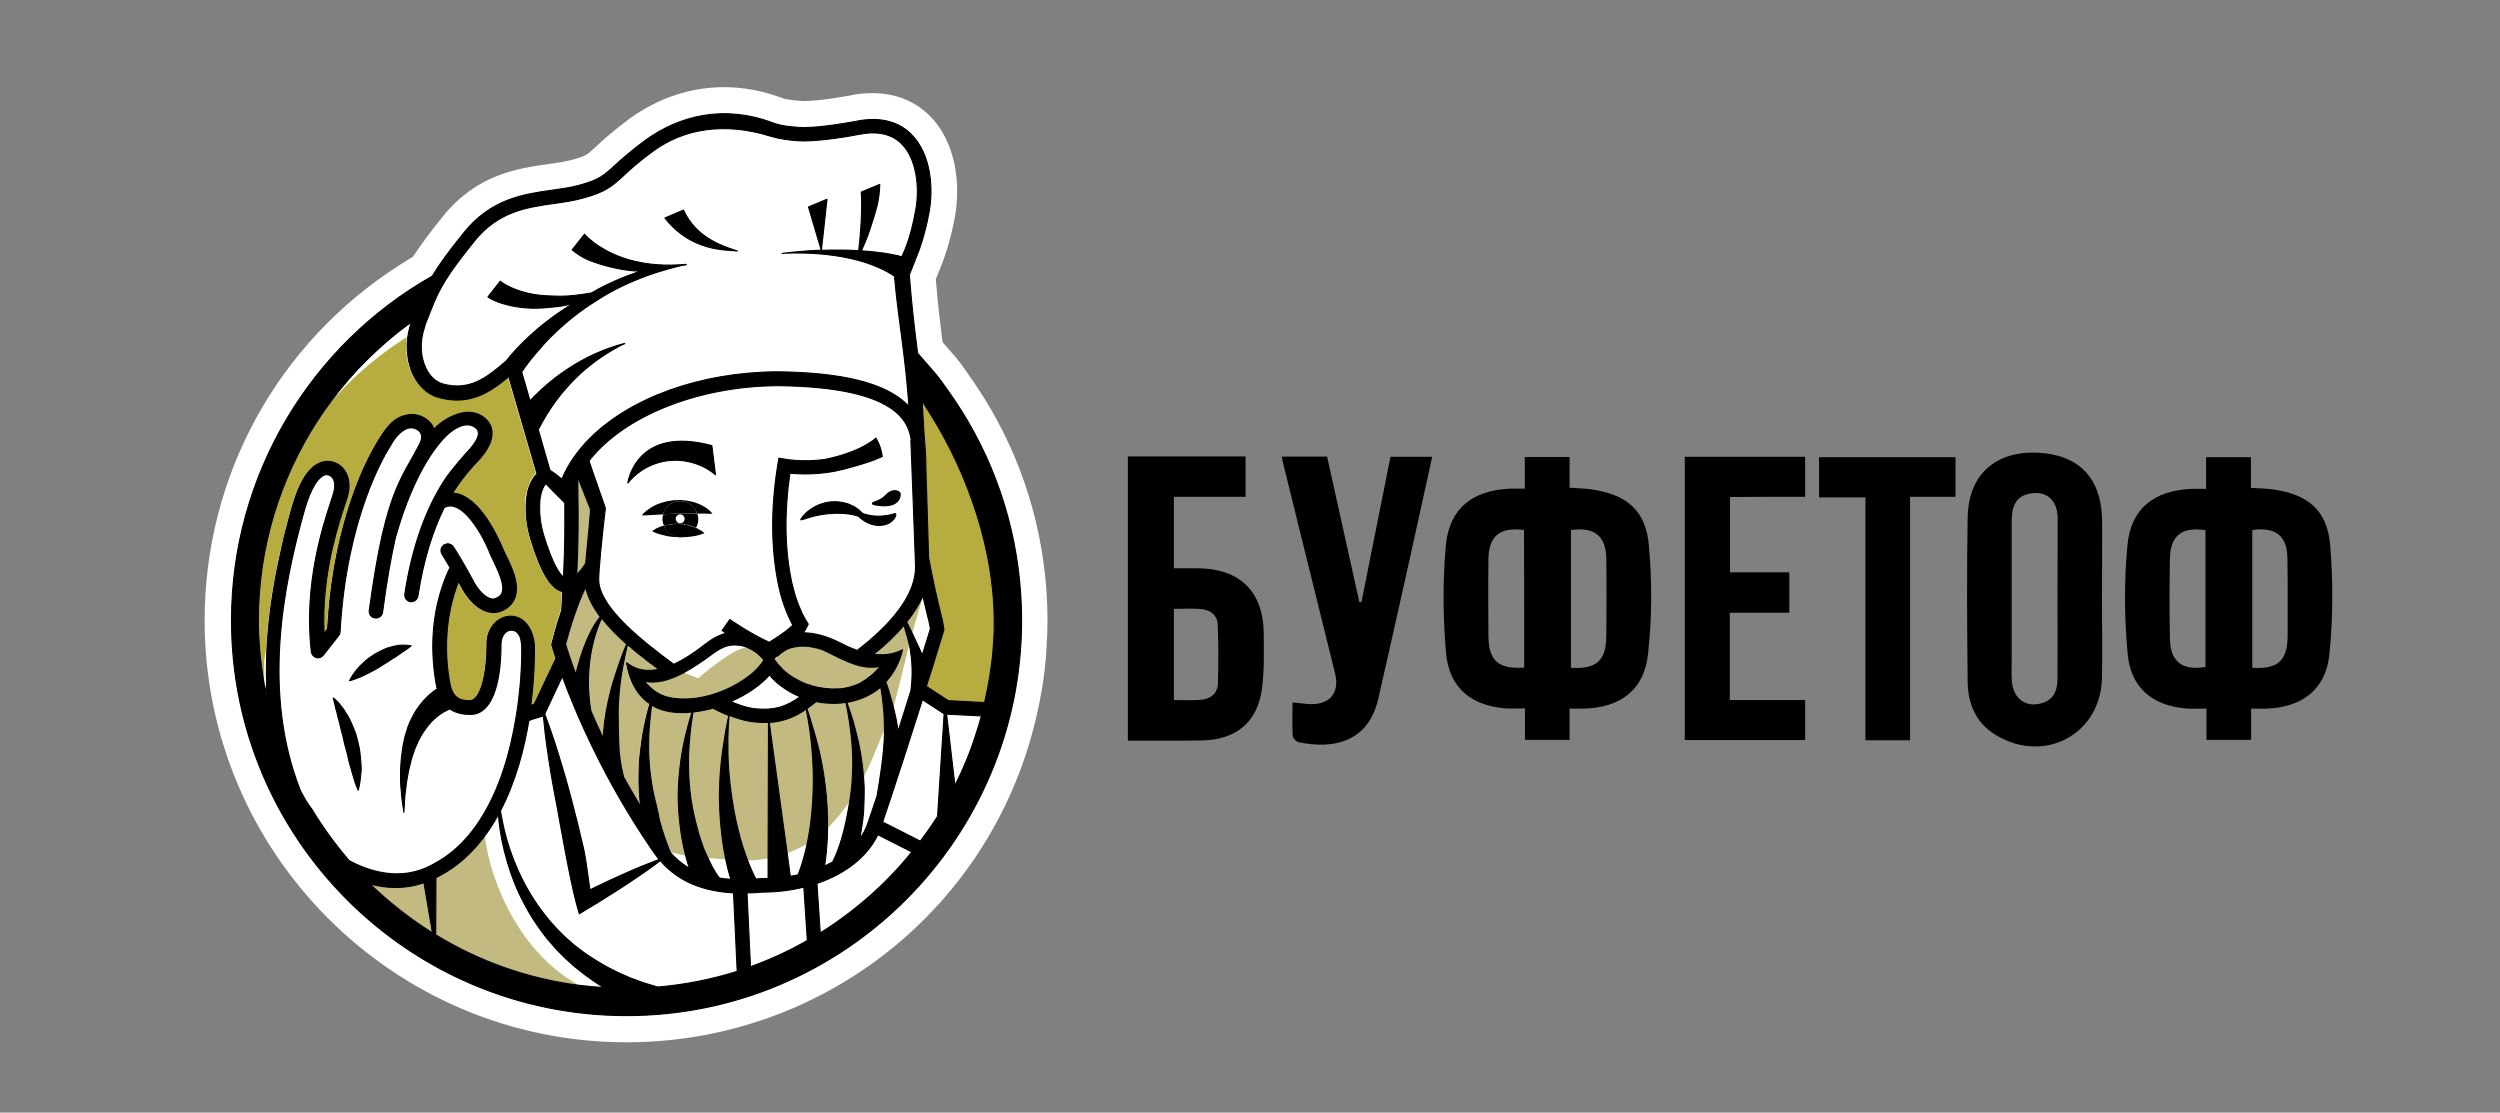 <?xml version="1.0" encoding="UTF-8"?> <svg xmlns="http://www.w3.org/2000/svg" xmlns:xlink="http://www.w3.org/1999/xlink" version="1.1" id="Layer_1" x="0px" y="0px" viewBox="0 0 1293.8 575.8" style="enable-background:new 0 0 1293.8 575.8;" xml:space="preserve"><rect x="0" y="0" width="1293.8" height="575.8" fill="#808080" stroke="none"/> <style type="text/css"> .st0{fill:#FFFFFF;} .st1{fill:none;} .st2{fill:#C2BA80;} .st3{fill:#B7AC40;} .st4{stroke:#000000;stroke-width:0.558;stroke-linecap:round;stroke-linejoin:round;stroke-miterlimit:10;} </style> <g> <path class="st0" d="M324.2,539.4c-120.3,0-218.3-97.9-218.3-218.3c0-74.9,37.8-143.7,101-184c2.2-1.4,4.5-2.9,6.8-4.2 c3.7-5.7,8.5-12.2,15.5-20.9c17.6-21.9,39-24.9,54.6-27.1c4.5-0.6,8.7-1.2,12.2-2.2c7.2-1.9,7.7-2.4,12.6-7 c3.5-3.2,8.6-7.9,17.1-14.2c14.7-10.7,31.7-16.4,49-16.4c10,0,20.1,1.9,30,5.6c2.3,0.9,5.3,1.1,8.2,1.4l1.3,0.1 c0.5,0,1.1,0.1,1.8,0.1c7.3,0,19.7-2.1,23.5-2.8c3.9-0.9,8.1-1.3,12-1.3c14.5,0,23.9,6.1,29.2,11.3c14.5,14.1,16.5,36.7,13.4,53.2 c-1.4,7.5-3.3,14.7-5.7,21.4c-0.9,2.5-2.8,7.3-4.1,10.4c1.1,13.4,2.2,22.5,3.3,31.2l0.2,1.4c2.2,2.5,5,5.7,5.6,6.4 c2.2,2.4,4.9,6.1,7.2,9.4l0.5,0.8c4,5.6,7.8,11.4,11.3,17.4c19.5,33.2,29.7,71.2,29.7,110.1c0,4.7-0.2,9.7-0.6,15.7l-0.2,3.2 c-0.5,5.5-1.1,10.6-1.9,15.5c-0.9,5.4-1.9,10.5-3.2,15.9l-0.3,1.3C512.4,470.7,425.2,539.4,324.2,539.4z"></path> <path class="st0" d="M523.1,368.2c1.1-4.8,2.1-9.7,2.9-14.6c0-0.1,0-0.2,0-0.3c0.8-4.8,1.3-9.6,1.7-14.5c0.1-1,0.2-2,0.2-3 c0.3-4.8,0.6-9.7,0.6-14.7c0-36.7-9.6-72-27.8-103.1c-3.3-5.6-6.8-11-10.6-16.3c-1-1.4-4.6-6.6-6.8-9c-1.1-1.2-8.6-9.9-8.6-9.9 c0,0,0,0,0,0c0,0,0,0,0,0.1c-0.2-1.9-0.5-3.8-0.7-5.6c-1.2-9.7-2.4-19.7-3.6-35.1c0,0,3.7-9.1,5.1-12.9c1.8-5.1,3.7-11.5,5.1-19.3 c2.3-12.3,1.2-30.4-9.5-40.8c-4.8-4.7-13.8-9.6-28.9-6.3c-0.2,0-19.7,3.8-29.2,3c-3.8-0.3-8.6-0.6-13.2-2.3 c-25.1-9.5-48.3-3.9-66,9c-7.9,5.8-12.5,10-15.9,13.1c-5.7,5.2-8,7.4-18.5,10.2c-4.3,1.2-8.9,1.8-13.8,2.5 c-14.9,2.1-31.7,4.5-45.8,22.1c-8.1,10-12.9,16.7-16.3,22.4c-3.1,1.8-6.2,3.7-9.3,5.6c-57.2,36.5-94.7,100.5-94.7,172.4 c0,112.8,91.7,204.5,204.5,204.5c96.2,0,177-66.7,198.7-156.3C523,368.9,523,368.5,523.1,368.2z"></path> <path class="st1" d="M258.9,419.6L258.9,419.6c3.9-7.5,7-15.5,9.4-23.5C265.8,404.1,262.8,412.1,258.9,419.6z"></path> <path class="st1" d="M414.4,316.1c-0.1-0.3-0.3-0.6-0.4-0.9C414.1,315.5,414.3,315.8,414.4,316.1z"></path> <path class="st1" d="M279.3,261.7c0-0.3,0-0.6,0-0.8C279.3,261.1,279.3,261.4,279.3,261.7z"></path> <path class="st1" d="M262,391.9c-0.9,3.1-1.9,6.3-3,9.4C260.1,398.2,261.1,395.1,262,391.9z"></path> <path class="st1" d="M175.2,328.9l-8,10.2c-0.4,0.6-1,1-1.7,1.2c0.6-0.2,1.2-0.6,1.7-1.2L175.2,328.9z"></path> <path class="st1" d="M209,382.4c0.2-1.1,0.5-2.2,0.9-3.3c0.4-1.1,0.7-2.1,1-3.2c-0.3,1.1-0.7,2.1-1,3.2 C209.5,380.3,209.3,381.3,209,382.4z"></path> <path class="st1" d="M241.1,294.1c1,1.8,2.2,3.8,3.3,6c1.6,3,3.2,5.2,4.8,6.9c-1.6-1.6-3.3-3.9-4.8-6.9 C243.2,297.9,242.1,295.9,241.1,294.1z"></path> <path class="st1" d="M212.4,393.2c-0.5,2-1.1,3.9-1.4,5.8c-0.3,1.9-0.7,3.8-1,5.6c0.3-1.8,0.7-3.7,1-5.6 C211.3,397.1,211.9,395.2,212.4,393.2z"></path> <path class="st1" d="M269.2,347.1c0.4-6.8,0.3-11,0.3-11.2c0-2.1-0.2-3.8-0.5-5.2c0.3,1.3,0.5,3,0.5,5.2 C269.6,336.1,269.6,340.3,269.2,347.1z"></path> <path class="st1" d="M215.8,309.8c-0.6,1.1-1.8,1.8-3,1.8C214,311.6,215.2,310.9,215.8,309.8z"></path> <path class="st1" d="M198.8,451.8c-7.6-1.1-14.3-4-18.7-6.4c-7.1-8.3-13.6-17.2-19.3-26.6c5.7,9.4,12.1,18.3,19.3,26.6 C184.6,447.8,191.2,450.7,198.8,451.8z"></path> <path class="st1" d="M372.6,419.3c-0.1-2.6-0.2-5.4-0.2-8.2C372.4,414,372.5,416.7,372.6,419.3z"></path> <path class="st1" d="M412.8,369.6c-4.5,2.4-9.1,3.9-14.7,4.2l9.3,67.7l-9.3-67.7C403.7,373.5,408.3,372,412.8,369.6z"></path> <path class="st1" d="M336.5,343.4c-0.1,0-0.1-0.1-0.2-0.1c-1.1-0.9-2.3-1.8-3.4-2.7c1.1,0.9,2.3,1.8,3.4,2.7 C336.4,343.3,336.5,343.4,336.5,343.4z"></path> <path class="st1" d="M336.8,368.9c0,0.4-0.1,0.7-0.1,1c-0.2,2.1-0.4,4.3-0.6,6.7c0.2-2.4,0.4-4.6,0.6-6.7 C336.7,369.6,336.7,369.2,336.8,368.9z"></path> <path class="st1" d="M370.6,451.7c1.1,1.7,1.8,2.6,1.8,2.6c2,0.3,4.1,0.6,6.4,0.7c-2.3-0.1-4.4-0.4-6.4-0.7 C372.4,454.3,371.7,453.4,370.6,451.7z"></path> <path class="st1" d="M336.6,400c0.3,2.7,0.7,5.4,1.2,8c0.4,2.4,1,4.7,1.5,6.9c-0.5-2.2-1.1-4.5-1.5-6.9 C337.3,405.4,336.8,402.8,336.6,400z"></path> <path class="st1" d="M185.5,190.9c0.4-0.4,0.8-0.9,1.3-1.3C186.3,190,185.9,190.4,185.5,190.9z"></path> <path class="st1" d="M198.6,178.1c0.3-0.3,0.6-0.5,0.9-0.8C199.2,177.6,198.9,177.8,198.6,178.1z"></path> <path class="st1" d="M478.3,224.1L478.3,224.1c-0.3-6.3-0.7-11.8-1-16.7C477.6,212.4,478,217.9,478.3,224.1z"></path> <path class="st1" d="M173.8,204.5c0.4-0.4,0.7-0.9,1-1.4C174.5,203.6,174.2,204,173.8,204.5z"></path> <path class="st1" d="M213,166.6C213,166.6,213,166.6,213,166.6C213,166.6,213,166.6,213,166.6L213,166.6z"></path> <path class="st1" d="M479.9,318.1c0.6,2.2,1,3.8,1.3,5.5C480.9,321.9,480.5,320.4,479.9,318.1z"></path> <path class="st1" d="M436.1,356.7C436.2,356.7,436.2,356.7,436.1,356.7c0.2,0,0.3-0.1,0.4-0.1C436.5,356.7,436.3,356.7,436.1,356.7 C436.2,356.7,436.2,356.7,436.1,356.7z"></path> <path class="st1" d="M279.4,266.3c0-0.6-0.1-1.2-0.1-1.8C279.3,265.1,279.4,265.7,279.4,266.3z"></path> <path class="st1" d="M281.4,277c-0.4-1.5-0.8-2.9-1.1-4.3C280.6,274.1,281,275.6,281.4,277z"></path> <path class="st1" d="M280.1,271.1c-0.2-0.9-0.3-1.8-0.4-2.7C279.7,269.3,279.9,270.2,280.1,271.1z"></path> <path class="st1" d="M267.5,365c-0.6,4.1-1.3,8.5-2.2,13C266.2,373.5,267,369.1,267.5,365z"></path> <path class="st1" d="M358.3,368.4L358.3,368.4c0,0.1-0.1,0.3-0.2,0.5C358.1,368.7,358.2,368.5,358.3,368.4z"></path> <path class="st1" d="M422.1,335.3c0,0-0.1,0-0.1,0C422.1,335.2,422.1,335.2,422.1,335.3L422.1,335.3z"></path> <path class="st1" d="M467.8,323.6c0.4,1.4,1.1,3.7,1.8,6.2c0,0,0,0,0,0C468.9,327.3,468.2,325,467.8,323.6 c-4.7,5.5-10,10.5-15.2,14.8C457.8,334.1,463.2,329.1,467.8,323.6z"></path> <path class="st1" d="M414.1,360.6c-5.1-2.1-9.5-4.9-12.9-8.1C404.6,355.6,409.1,358.5,414.1,360.6L414.1,360.6z"></path> <path class="st1" d="M453.7,345.2c-3.1,0.3-6,0-8.7-0.7C447.7,345.2,450.6,345.5,453.7,345.2L453.7,345.2z"></path> <path class="st1" d="M470,331.1c0-0.2-0.1-0.3-0.1-0.5l0,0C469.9,330.7,469.9,330.9,470,331.1z"></path> <path class="st1" d="M422.6,335.4c0.6,0.1,1.1,0.3,1.7,0.5C423.7,335.7,423.2,335.5,422.6,335.4c0,0-0.1,0-0.1,0l0,0 C422.5,335.4,422.6,335.4,422.6,335.4z"></path> <path class="st1" d="M353.7,108.8c3.3,7.4,8.5,11.5,10.1,12.7c6.1,4.6,11.3,6.3,17.8,8.5c-6.9-0.5-13.5-0.7-21.4-4.3 c-3.4-1.5-10.5-5.5-16-12.8L353.7,108.8z"></path> <path class="st1" d="M455,230.3c-1-3.1-1.9-3.7-1.9-3.7s1.4,2.5,2.3,5.1l0,0l-0.3-1.5C455.1,230.3,455,230.3,455,230.3z"></path> <path class="st1" d="M172.5,248.1c0.5,1.1,0.7,2.5,0.6,4.2C173.3,250.6,173.1,249.2,172.5,248.1z"></path> <path class="st1" d="M456.4,236.3c-4.1,1.9-5,2.1-6.8,2.7c1.8-0.6,2.9-1,6.9-1.9L456.4,236.3z"></path> <path class="st1" d="M418.2,323.2c0,0-1.3,2.7-2.5,4.5c1.2-1.4,1.7-2.3,1.9-2.8L418.2,323.2z"></path> <path class="st1" d="M234.3,262.2c1.7,0.4,4.2,1.5,7.4,4.9C238.6,263.8,236,262.6,234.3,262.2z"></path> <path class="st1" d="M269,350.2c-0.1,2.1-0.3,4.5-0.6,6.9C268.7,354.6,268.9,352.3,269,350.2z"></path> <path class="st1" d="M232.8,293.7c-0.6-1.1-1.2-2-1.7-2.9C231.6,291.6,232.2,292.6,232.8,293.7L232.8,293.7z"></path> <path class="st1" d="M252.9,285.1c0.5,1.5,1.4,3.2,2.3,5.2C254.3,288.3,253.4,286.6,252.9,285.1z"></path> <path class="st1" d="M241.7,267.1c1.6,1.7,3.3,3.9,5.2,6.8C245.1,271,243.3,268.8,241.7,267.1z"></path> <rect x="278" y="244.9" class="st1" width="0" height="0.1"></rect> <path class="st1" d="M413,312.7c-0.2-0.4-0.3-0.9-0.5-1.3C412.7,311.9,412.8,312.3,413,312.7z"></path> <path class="st1" d="M411.5,308.5c-0.1-0.5-0.3-0.9-0.4-1.4C411.2,307.6,411.4,308,411.5,308.5z"></path> <path class="st1" d="M304.6,238.4L304.6,238.4L304.6,238.4C304.6,238.4,304.6,238.4,304.6,238.4L304.6,238.4z"></path> <path class="st1" d="M415.6,318.8c0,0,0,0.1,0.1,0.1C415.7,318.8,415.7,318.8,415.6,318.8C415.6,318.7,415.6,318.8,415.6,318.8z"></path> <polygon class="st1" points="304.6,238.4 313.2,262.9 304.6,238.4 "></polygon> <path class="st1" d="M272.6,268.6C272.6,268.7,272.6,268.7,272.6,268.6c-0.1-0.7-0.1-1.5-0.2-2.3c0,0.1,0,0.2,0,0.3 C272.5,267.3,272.6,268,272.6,268.6z"></path> <path class="st1" d="M273.4,273.7c0,0.1,0,0.1,0.1,0.2c-0.1-0.6-0.2-1.2-0.3-1.8c0.1,0.4,0.1,0.8,0.2,1.1 C273.4,273.4,273.4,273.5,273.4,273.7z"></path> <polygon class="st1" points="285.7,334.4 285.5,333.6 285.5,333.6 "></polygon> <path class="st1" d="M471.4,227.7c0-0.1-0.1-0.3-0.1-0.4c0,0.3,0.1,0.6,0.1,0.9C471.5,228.1,471.4,227.8,471.4,227.7z"></path> <rect x="453.7" y="345.2" class="st2" width="0" height="0"></rect> <path class="st2" d="M422.5,335.4L422.5,335.4c-0.1,0-0.2-0.1-0.4-0.1l0,0C422.3,335.3,422.4,335.3,422.5,335.4z"></path> <path class="st2" d="M469.8,330.6L469.8,330.6c-0.1-0.3-0.1-0.5-0.2-0.7c0,0,0,0,0,0C469.7,330.1,469.8,330.3,469.8,330.6z"></path> <path class="st1" d="M356.9,449c-0.5-1.4-1.2-3.4-1.9-6.3c-3-0.5-5.6-1-7.6-1.6C349.9,444.1,353,446.8,356.9,449z"></path> <path class="st2" d="M350.7,368.6c-5.2-0.3-9.7-1.6-13.5-3.8c0,0,0,0,0,0.1c-0.1,0.6-0.1,1.2-0.2,1.8c0,0.2,0,0.4-0.1,0.6 c0,0.1,0,0.2,0,0.4c0,0.3-0.1,0.5-0.1,0.8c0,0.1,0,0.3-0.1,0.4c0,0.4-0.1,0.7-0.1,1c-0.2,2.1-0.4,4.3-0.6,6.7 c-0.2,2.4-0.3,4.9-0.3,7.4c-0.1,2.6,0.1,5.2,0.1,7.9c0.2,2.7,0.3,5.4,0.7,8.1c0.3,2.7,0.7,5.4,1.2,8c0.4,2.4,1,4.7,1.5,6.9 c0.1,0.2,0.1,0.5,0.2,0.7c0.7,3.1,1.4,5.9,2.1,8.5c2.1,7.8,4.3,13.4,5.8,17c0,0,0.1,0.1,0.1,0.1c2.1,0.5,4.6,1.1,7.6,1.6 c-1.3-5.1-2.8-12.8-3.7-23.8c-0.1-2.8-0.3-5.7-0.2-8.6c0-2.8,0.2-5.7,0.4-8.5c0.3-2.8,0.5-5.5,0.9-8.1c0.7-5.3,1.7-10.1,2.7-14.2 c1-4.1,2-7.5,2.7-9.8c0.1-0.3,0.2-0.6,0.3-1c0-0.1,0.1-0.3,0.2-0.5c-1.8,0.2-3.5,0.3-5.2,0.3C352.2,368.7,351.5,368.7,350.7,368.6z "></path> <path class="st1" d="M281.8,369.6c1.1,2.9,2.2,5.9,3.2,8.9c1.4,4,2.7,7.9,3.9,11.9c1.3,4,2.4,8,3.6,12c1.2,4,2.3,8,3.3,12.1 c1.1,4,2.2,8,3.1,12.1c1,4,2,8.1,2.9,12.2c1.5,6.5,2.3,14.6,3.4,21.8c1.9-0.9,3.7-1.8,5.6-2.7c3.6-1.7,7.2-3.4,10.8-5 c3.6-1.6,7.3-3.2,10.9-4.7c2.8-1.2,5.7-2.3,8.5-3.3c-1.7-2-3.1-4.1-4.4-6.1c-24.2-35.6-38.7-69.5-45.7-88.6L281.8,369.6z"></path> <path class="st1" d="M279.4,266.3c0.1,0.7,0.1,1.5,0.2,2.2c0.1,0.9,0.3,1.8,0.4,2.7c0.1,0.5,0.2,1,0.3,1.6c0.3,1.4,0.7,2.9,1.1,4.3 c4.6,15.1,8.1,20,10.2,21.6c0.8-17.2,0.8-22.9,0.7-32.1c0-1.9,0-4,0-6.3c-0.1-0.1-8.3-8.3-9.8-10c-1.9,2.1-3,5.9-3.2,10.6 c0,0.3,0,0.6,0,0.8c0,0.9,0,1.8,0,2.8C279.3,265.1,279.4,265.7,279.4,266.3z"></path> <path class="st1" d="M476.1,336.3c0.4,1,0.9,1.9,1.2,2.7c2.2-6.9,3.7-11.9,4.2-13.6c-0.1-0.6-0.2-1.2-0.3-1.7 c-0.3-1.7-0.7-3.2-1.3-5.5c-0.6-2.4-1.3-5.3-2.3-9.7l-5.6,19.3C473.3,330.2,474.8,333.5,476.1,336.3z"></path> <path class="st2" d="M470,323.4c0.2,0.4,1,1.9,1.9,3.9c0.1,0.1,0.1,0.3,0.2,0.4l5.6-19.3c0,0,0,0,0,0c-2.1,4.8-5,9.3-8.4,13.5 C469.4,322.4,469.7,322.9,470,323.4z"></path> <path class="st1" d="M470.3,332.3c-0.1-0.4-0.2-0.8-0.3-1.2c0-0.2-0.1-0.3-0.1-0.5C470,331.1,470.1,331.7,470.3,332.3z"></path> <path class="st1" d="M469.6,329.8c-0.7-2.5-1.4-4.8-1.8-6.2C468.2,325,468.9,327.3,469.6,329.8z"></path> <path class="st1" d="M462.2,365.4c0.5,2,1,4,1.4,6c0.4,2.4,1,4.7,1.2,7.1c2.3-7.3,4.6-14.4,6.6-20.9c0.6-4.8,1.1-11.9-0.1-19.7 c-0.1-1.2-0.4-2.4-0.6-3.7c-0.1-0.3-0.1-0.5-0.2-0.8c-2.2,9.3-5.8,23.7-8.2,32.6C462.3,365.8,462.2,365.6,462.2,365.4z"></path> <path class="st2" d="M469.8,330.6c-0.1-0.3-0.1-0.5-0.2-0.8c-0.7-2.5-1.4-4.8-1.8-6.2c-4.7,5.5-10,10.5-15.2,14.8 c0.1,0.1,0.1,0.3,0.2,0.4c6.7,0.7,11.3-1,14.4-2.4c-1.8,7-4.9,12.4-8.7,16.6c0.5,1.5,1,3,1.6,4.6c0.7,2.2,1.4,4.4,1.9,6.7 c0.1,0.3,0.2,0.7,0.3,1c0,0,0,0,0,0.1c0.1,0.2,0.1,0.4,0.1,0.6c2.4-9,6-23.4,8.2-32.6c-0.1-0.4-0.2-0.7-0.3-1.1 C470.1,331.7,470,331.1,469.8,330.6z"></path> <path class="st1" d="M386.9,445.1c1.8,4.8,3.5,8,4.4,9.9c0.8-0.1,1.6-0.1,2.5-0.2l0.3,0c1.2,0,2.3-0.1,3.5-0.1l0-10.6 c-2.4,0.4-4.7,0.8-7.1,1C389.3,445.1,388.1,445.1,386.9,445.1z"></path> <path class="st2" d="M390.5,445.2c2.3-0.3,4.7-0.6,7.1-1l0.2-70.2c-0.8,0-1.6,0.1-2.4,0.1c-1.6,0-3.3-0.1-5.1-0.3 c-0.3,0-5-0.3-12.8-3.4c-0.2,2.3-0.6,6.9-0.7,13c0,4.4,0,9.5,0.4,14.9c0.1,2.7,0.5,5.5,0.8,8.3c2,17.6,5.8,30.4,9,38.7 C388.1,445.1,389.3,445.1,390.5,445.2z"></path> <path class="st1" d="M378.2,363c7.7,3.3,12.5,3.7,12.5,3.7c5.1,0.5,9.1,0.2,12.8-0.8c3.7-1,7-2.8,10.6-5.4 c-5.1-2.1-9.5-4.9-12.9-8.1c-1.1-1-2.2-2.1-3.1-3.2C393.9,354.4,386.6,359.4,378.2,363z"></path> <path class="st1" d="M368.7,448.5c0.7,1.3,1.4,2.3,1.9,3.2c1.1,1.7,1.8,2.6,1.8,2.6c2,0.3,4.1,0.6,6.4,0.7 c-0.3-0.1-0.5-0.3-0.6-0.5c-0.2-0.6-1.3-4-2.5-9.8c-3.4-0.2-6.5-0.4-9.3-0.6C367.2,445.8,368,447.3,368.7,448.5z"></path> <path class="st2" d="M358.4,418.1c0.5,2.6,1.2,5.2,1.7,7.6c0.9,3.8,1.9,7.3,3,10.3c1.1,3.1,2.2,5.7,3.3,8.1l0,0 c2.8,0.2,5.9,0.4,9.3,0.6c-1.3-6.1-2.6-14.9-3.1-25.4c-0.1-2.6-0.2-5.4-0.2-8.2c0-8.5,0.7-18,2.5-28c0.6-4.6,1.3-8.3,1.9-10.8 c0.2-0.8,0.3-1.5,0.5-2.1c-0.6-0.3-1.3-0.5-2-0.8c-0.5-0.2-1-0.4-1.5-0.7c-0.2-0.1-0.3-0.2-0.5-0.2c-0.6-0.3-1.3-0.6-1.9-0.9 c0,0-0.1,0-0.1-0.1c-0.7-0.4-1.4-0.7-2.1-1.1c-3.4,1-7,1.7-10.5,2c0,0,0,0.1,0,0.1c-0.1,0.4-0.1,0.9-0.2,1.5 c-0.4,2.4-0.9,5.9-1.3,10c-0.4,4.1-0.8,9-0.8,14.1c-0.1,2.6,0.1,5.2,0.2,7.9c0.2,2.7,0.4,5.4,0.7,8.1 C357.4,412.8,358,415.5,358.4,418.1z"></path> <path class="st1" d="M402.5,199.4c-41.9,0.2-80.1,16-97.9,38.9l8.5,24.5l-0.1,0.8c-1.5,12.9-3.7,33.5-3.3,37.5 c1.3,13.9,23.2,31,38.8,42.5c4.5-2.1,9.8-5.3,16-10.2c3.7-2.9,7.4-4.9,11.1-5.9c-1.2-0.8-2-1.3-2.1-1.4l4-5.7 c0.1,0.1,10.6,7.3,20.4,11.8c7.4-4.5,10.8-7.4,12.2-8.9c-1.8-3.3-5.1-10.2-7.2-19.7c-4.2-19.1-4.4-40.3-0.6-63.2l0.6-3.5l3.5,0.6 c0.1,0,8.9,1.6,20.1,0.1c19.3-3.9,26.6-11.1,26.6-11.1s0.9,0.6,1.9,3.7c0,0,0.1,0,0.1,0l0.3,1.5c0.9,2.6,1,4.5,1,4.5c0,0,0,0-0.1,0 l0.2,0.8c-4,0.9-5.2,1.3-6.9,1.9c-2.1,0.7-5,1.8-13.4,3.9c-11.6,3-22.2,2.5-27.5,2c-3.1,20.7-2.7,39.9,1.1,57.2 c0.4,1.8,0.8,3.4,1.3,4.9c0.1,0.5,0.3,0.9,0.4,1.4c0.3,1,0.7,2,1,2.9c0.2,0.4,0.3,0.9,0.5,1.3c0.3,0.9,0.7,1.7,1,2.5 c0.1,0.3,0.3,0.6,0.4,0.9c0.4,1,0.9,1.9,1.2,2.6c0,0.1,0.1,0.1,0.1,0.1c1,1.9,2.5,4.3,2.5,4.3l-0.6,1.6c-0.2,0.5-0.7,1.5-1.9,2.8 c5.4,0,11.9,1.5,19.6,5.5c3,1.5,5.7,2.7,8.2,3.6c1.1-0.9,2.4-1.9,3.9-3.1c1.5-1.2,3-2.5,4.7-4c7.4-6.6,16.2-16,19.9-26.2 c1.2-3.4,1.9-6.9,1.8-10.5c-0.1-4.8-1.9-50.8-2.4-64.6c0-0.3-0.1-0.6-0.1-0.9C469.8,218.5,464.5,200.2,402.5,199.4z M367,265.8 c-0.5,0-1.2,0-1.9-0.1c-0.7,0-1.6,0-2.4,0c-0.6,0-1.2,0-1.8,0c0.4,1.3,0.6,2.6,0.4,4c-0.2,1.2-0.6,2.3-1.1,3.3 c0.2,0.1,0.5,0.2,0.7,0.3c1.2,0.6,2.2,1.2,2.9,1.7c0.7,0.5,1,0.8,1,0.8s-0.5,0.2-1.3,0.5c-0.8,0.3-1.9,0.6-3.2,0.9 c-1.3,0.3-2.7,0.4-4.3,0.6c-1.6,0.2-3.2,0.2-4.8,0.1c-1.7-0.1-3.3-0.2-4.8-0.4c-1.6-0.2-3-0.7-4.3-1c-1.3-0.4-2.4-0.8-3.2-1.1 c-0.8-0.4-1.2-0.6-1.2-0.6s0.4-0.3,1.1-0.8c0.7-0.4,1.8-1,3-1.5c0.5-0.2,1.1-0.4,1.8-0.6c-0.6-1.4-0.9-3-0.7-4.7 c0.1-0.4,0.2-0.8,0.3-1.2c-1.8,0.1-3.4,0.2-4.9,0.3c-1.8,0.1-3.3,0.2-4.3,0.2c-1.1,0-1.8,0-1.8,0s0.4-0.5,1.2-1.3 c0.8-0.8,2-1.8,3.7-2.8c3.2-2,8.1-3.6,13.2-3.8c1.3-0.1,2.5,0,3.8,0.1c1.2,0.1,2.5,0.4,3.6,0.6c1.2,0.2,2.3,0.7,3.3,1 c1,0.4,2,0.8,2.8,1.3c1.7,0.9,2.9,1.9,3.8,2.7c0.8,0.7,1.3,1.2,1.3,1.2S368.1,265.8,367,265.8z M356.1,238.9 c-12.1-2.6-24,2.1-31.3,11.1c0,0,4-30,43.5-19.4l1.9,15.1C366.4,242.4,361.4,240,356.1,238.9z M463.1,267.4 c-0.7,1.3-2.7,4.1-7.4,4.4c-3,0.2-7.7-0.9-11.6-4.7c-5.2-2-16.4-2.7-28.3,1.5c-1.8,0.7-1.6,0.2-1.6,0.2s0.3-0.6,0.9-1.4 c0.7-0.9,1.7-2,3.1-3.1c1.4-1.1,3.2-2.2,5.3-3.1c1.1-0.4,2.2-0.8,3.4-1.1c1.2-0.2,2.4-0.5,3.6-0.5c1.2-0.1,2.5-0.1,3.7,0.1 c1.2,0.1,2.4,0.4,3.5,0.7c1.1,0.3,2.2,0.8,3.1,1.2c1,0.4,1.8,1,2.5,1.5c1.1,0.7,1.9,1.5,2.5,2.2c1.1,0.8,2.8,1.1,3.6,1.2 c6.7,1.6,13.5-0.8,13.5-0.8S464.1,265.6,463.1,267.4z M465.7,257.4c-1.9,5.7-10.1,4.4-12.2,4.1c-2-0.3-2-0.7-2-0.9 c0-0.4,1.1-0.7,1.1-0.7c4.5-1.6,5.3-3.2,6.9-4.5c2.3-1.7,3.9-1.5,5.3-0.9C466.4,255.1,465.8,256.6,465.7,257.4z"></path> <path class="st1" d="M352.3,266.3c-0.1,0-0.2,0-0.3,0c-1.1,0-2.1,0.9-2.3,2c-0.2,1.2,0.7,2.4,2,2.6c1.3,0.2,2.4-0.7,2.6-2 C354.5,267.6,353.6,266.5,352.3,266.3z"></path> <path d="M356.9,265.7c-2.1,0-4.2,0-6.4,0.1c-2.2,0-4.4,0.2-6.4,0.3c-0.3,0-0.6,0-0.9,0.1c-0.1,0.4-0.2,0.8-0.3,1.2 c-0.2,1.7,0.1,3.2,0.7,4.7c0.8-0.2,1.7-0.4,2.6-0.6c1.6-0.2,3.4-0.5,5.2-0.4c1.7,0.1,3.5,0.3,5.1,0.7c1.3,0.2,2.6,0.8,3.7,1.3 c0.6-1,1-2.1,1.1-3.3c0.2-1.4,0-2.7-0.4-4c-0.3,0-0.6,0-0.9,0C358.9,265.8,358,265.7,356.9,265.7z M351.7,270.8 c-1.2-0.2-2.1-1.3-2-2.6c0.1-1.1,1.1-2,2.3-2c0.1,0,0.2,0,0.3,0c1.2,0.2,2.1,1.3,2,2.6C354.1,270.1,353,271,351.7,270.8z"></path> <path d="M367.5,264.5c-0.8-0.8-2.1-1.8-3.8-2.7c-0.8-0.5-1.8-0.9-2.8-1.3c-1-0.4-2.1-0.8-3.3-1c-1.2-0.2-2.4-0.5-3.6-0.6 c-1.2-0.1-2.5-0.2-3.8-0.1c-5.1,0.2-10,1.8-13.2,3.8c-1.6,1-2.9,2-3.7,2.8c-0.8,0.8-1.2,1.3-1.2,1.3s0.7,0,1.8,0 c1,0,2.5-0.1,4.3-0.2c1.4-0.1,3.1-0.2,4.9-0.3c1.2-4.3,5.4-7.4,10.1-6.8c3.7,0.5,6.5,3.1,7.6,6.4c0.6,0,1.3,0,1.8,0 c0.9,0,1.7,0,2.4,0c0.7,0.1,1.4,0,1.9,0.1c1.1,0,1.8-0.1,1.8-0.1S368.4,265.3,367.5,264.5z"></path> <path d="M353.2,259.4c-4.7-0.6-8.9,2.4-10.1,6.8c0.3,0,0.6,0,0.9-0.1c2.1-0.1,4.3-0.3,6.4-0.3c2.2-0.1,4.3-0.1,6.4-0.1 c1.1-0.1,2,0,3,0c0.3,0,0.6,0,0.9,0C359.8,262.4,356.9,259.9,353.2,259.4z"></path> <path d="M352,277.8c-0.4,0-0.8,0-1.2-0.1c-3.4-0.4-6.1-2.7-7.4-5.7c-0.6,0.2-1.2,0.4-1.8,0.6c-1.2,0.5-2.3,1-3,1.5 c-0.7,0.4-1.1,0.8-1.1,0.8s0.4,0.3,1.2,0.6c0.8,0.4,1.9,0.8,3.2,1.1c1.3,0.3,2.7,0.8,4.3,1c1.6,0.3,3.2,0.3,4.8,0.4 c1.6,0.1,3.3,0,4.8-0.1c1.6-0.2,3-0.3,4.3-0.6c1.3-0.3,2.4-0.6,3.2-0.9c0.8-0.3,1.3-0.5,1.3-0.5s-0.4-0.4-1-0.8 c-0.7-0.5-1.7-1.1-2.9-1.7c-0.2-0.1-0.4-0.2-0.7-0.3C358.5,275.9,355.5,277.8,352,277.8z"></path> <path d="M351.3,271.2c-1.7-0.1-3.5,0.1-5.2,0.4c-0.9,0.1-1.8,0.3-2.6,0.6c1.2,3,3.9,5.2,7.4,5.7c0.4,0.1,0.8,0.1,1.2,0.1 c3.4,0,6.5-1.9,8.1-4.8c-1.1-0.5-2.4-1-3.7-1.3C354.8,271.5,353,271.2,351.3,271.2z"></path> <path class="st2" d="M336.3,343.3c-1.1-0.9-2.3-1.8-3.4-2.7c-0.3-0.3-0.7-0.5-1-0.8c-0.9-0.7-1.8-1.5-2.8-2.2 c-0.4-0.3-0.7-0.6-1.1-0.9c-1.2-1-2.4-2-3.6-3.1c-0.1,0.3-0.2,0.6-0.3,1c-0.5,2-1.1,4.9-1.8,8.4c-0.7,3.5-1.3,7.6-1.9,12 c-0.2,2.2-0.5,4.5-0.6,6.7c-0.2,2.3-0.2,4.6-0.3,7c0,2.3,0.2,16.7,0.6,20.8c0.6,5.1,1.4,9.4,2.3,12.8c2.7,4.9,5.6,10,8.8,15.2 c0-0.1,0-0.2-0.1-0.3c-0.3-2.7-0.5-5.5-0.7-8.3c-0.1-2.8-0.2-5.7-0.1-8.6c0-2.9,0.3-5.7,0.4-8.5c0.3-2.8,0.5-5.5,1-8.1 c0.7-5.2,1.8-10.1,2.8-14.2c0.3-1,0.5-1.9,0.7-2.8c0.2-0.8,0.4-1.6,0.7-2.4c0,0,0-0.1,0-0.1c-6.4-4.3-10.5-11.6-12.1-21.2 c1.1,0.3,5.6,5.6,16.3,3.4c-1.3-1-2.6-2-3.9-3C336.5,343.4,336.4,343.3,336.3,343.3z"></path> <path class="st1" d="M429.7,357c0.7,0,1.4,0.1,2.1,0.1C431.2,357.1,430.5,357,429.7,357C429.8,357,429.8,357,429.7,357z"></path> <path class="st1" d="M418,354.6C418.1,354.6,418.1,354.6,418,354.6c-0.1,0-0.2-0.1-0.4-0.1C417.8,354.5,417.9,354.5,418,354.6z"></path> <path class="st1" d="M433.1,357c0.2,0,0.4,0,0.5,0c0,0,0,0,0.1,0c-0.2,0.1-0.5,0.2-0.7,0.3c0.3-0.1,0.5-0.2,0.8-0.3 c0.2,0,0.4,0,0.6,0c-0.9,0.1-1.7,0.1-2.6,0.2C432.3,357.1,432.7,357,433.1,357z"></path> <path class="st1" d="M411.4,351.3c0.2,0.1,0.5,0.3,0.7,0.4C411.8,351.6,411.5,351.5,411.4,351.3 C411.3,351.3,411.3,351.3,411.4,351.3z"></path> <path class="st1" d="M415.3,353.4C415.3,353.4,415.3,353.4,415.3,353.4c0,0-0.1,0-0.2-0.1C415.2,353.3,415.2,353.4,415.3,353.4z"></path> <path class="st1" d="M435.1,356.8c0.2,0,0.5-0.1,0.7-0.1c0.1,0,0.2,0,0.3,0c0,0,0,0,0.1,0c0.1,0,0.3,0,0.4-0.1 c0.2,0,0.4-0.1,0.6-0.1c0.1,0,0.1,0,0.2,0c-0.9,0.2-1.7,0.3-2.6,0.4C434.9,356.9,435,356.9,435.1,356.8z"></path> <path class="st1" d="M404.7,346.1c0.1,0.1,0.2,0.2,0.2,0.3c0.3,0.3,0.5,0.5,0.7,0.7c-0.3-0.3-0.7-0.7-1.1-1.1 C404.6,346,404.6,346.1,404.7,346.1z"></path> <path class="st1" d="M449,351.5c-0.4,0.3-0.7,0.5-1.1,0.8c0.2-0.1,0.5-0.3,0.7-0.5C448.7,351.7,448.8,351.6,449,351.5z"></path> <path class="st1" d="M441,355.5c0,0,0.1,0,0.1,0c0,0,0.1,0,0.1,0c0.1,0,0.1,0,0.2-0.1c0.4-0.1,0.7-0.3,1.1-0.4 c0.1,0,0.2-0.1,0.3-0.1c0.2-0.1,0.3-0.1,0.5-0.2c-0.8,0.3-1.7,0.6-2.5,0.9C440.9,355.6,441,355.6,441,355.5z"></path> <path class="st1" d="M451.1,349.9c0.3-0.2,0.5-0.5,0.8-0.7c-0.4,0.4-0.8,0.7-1.2,1C450.9,350,451,350,451.1,349.9z"></path> <path class="st1" d="M443.9,354.4c0.1,0,0.1,0,0.2-0.1c0.1,0,0.1-0.1,0.2-0.1c0.4-0.2,0.9-0.4,1.3-0.6c0,0,0,0,0,0 c0.1-0.1,0.3-0.2,0.4-0.2c0,0,0.1,0,0.1-0.1C445.3,353.7,444.6,354.1,443.9,354.4z"></path> <path class="st1" d="M438.1,356.3c0.2,0,0.4-0.1,0.6-0.1c0,0,0,0,0,0c0,0,0,0,0,0c0.3-0.1,0.6-0.1,0.9-0.2c0.2,0,0.3-0.1,0.5-0.1 c0.1,0,0.1,0,0.2-0.1c-0.9,0.3-1.7,0.5-2.5,0.6C437.8,356.4,437.9,356.4,438.1,356.3z"></path> <path class="st1" d="M422,335.2c-0.5-0.1-1-0.2-1.5-0.3c-0.1,0-0.3-0.1-0.4-0.1c-0.6-0.1-1.2-0.2-1.8-0.3c0,0,0,0,0,0 c1.2,0.1,2.5,0.4,3.9,0.7C422.1,335.2,422.1,335.2,422,335.2z"></path> <path class="st1" d="M401.6,340.4c0.1-0.1,0.3-0.3,0.4-0.4C401.9,340.1,401.8,340.3,401.6,340.4z"></path> <path class="st1" d="M413.1,334.5c-0.1,0-0.3,0-0.4,0.1c-0.3,0-0.7,0.1-1,0.2c0,0-0.1,0-0.1,0c0.9-0.2,1.9-0.3,2.9-0.4 C414,334.4,413.5,334.4,413.1,334.5z"></path> <path class="st1" d="M411.3,334.8c-0.4,0.1-0.8,0.2-1.2,0.3c0,0-0.1,0-0.1,0c-0.4,0.1-0.7,0.2-1,0.3c0,0,0,0,0,0 C409.6,335.2,410.4,335,411.3,334.8C411.3,334.8,411.3,334.8,411.3,334.8z"></path> <path class="st1" d="M408.5,335.6c-0.3,0.1-0.5,0.2-0.8,0.3c-0.1,0-0.2,0.1-0.3,0.1c-0.3,0.1-0.6,0.3-0.9,0.5c0,0,0,0,0,0 c0.6-0.3,1.3-0.7,2.1-0.9C408.6,335.6,408.6,335.6,408.5,335.6z"></path> <path class="st1" d="M417.9,334.5c-0.4,0-0.9-0.1-1.3-0.1c-0.2,0-0.3,0-0.5,0c-0.5,0-0.9,0-1.3,0c0,0-0.1,0-0.1,0 c1.1,0,2.2,0,3.4,0.1C418,334.5,417.9,334.5,417.9,334.5z"></path> <path class="st1" d="M406.4,336.6c-0.2,0.1-0.4,0.2-0.6,0.4c-0.1,0.1-0.2,0.1-0.3,0.2c-0.2,0.1-0.4,0.2-0.5,0.4 c-0.1,0-0.1,0.1-0.2,0.1C405.2,337.3,405.8,336.9,406.4,336.6C406.4,336.6,406.4,336.6,406.4,336.6z"></path> <path class="st1" d="M422.5,335.4c1.4,0.4,2.8,0.8,4.3,1.4c0,0,0,0,0,0c-0.7-0.3-1.4-0.6-2.1-0.8c-0.1,0-0.2-0.1-0.4-0.1 c-0.6-0.2-1.2-0.4-1.7-0.5C422.6,335.4,422.5,335.4,422.5,335.4z"></path> <path class="st1" d="M429.8,338.1c-0.2-0.1-0.4-0.2-0.7-0.3c-0.6-0.3-1.2-0.5-1.7-0.8c0,0-0.1,0-0.1-0.1c1.6,0.6,3.2,1.4,5,2.3 C431.4,338.9,430.6,338.5,429.8,338.1z"></path> <path class="st1" d="M402.6,343.7c-0.3-0.3-0.5-0.6-0.7-0.9C402.2,343.1,402.4,343.4,402.6,343.7z"></path> <path class="st1" d="M401.6,342.4c-0.3-0.4-0.5-0.8-0.6-1C401,341.6,401.3,342,401.6,342.4z"></path> <path class="st1" d="M403.8,345.1c-0.2-0.2-0.4-0.4-0.6-0.7C403.4,344.7,403.6,344.9,403.8,345.1z"></path> <path class="st1" d="M404.7,337.6C404.7,337.7,404.6,337.7,404.7,337.6C404.6,337.7,404.7,337.6,404.7,337.6 C404.7,337.6,404.7,337.6,404.7,337.6z"></path> <path class="st1" d="M432.2,339.3c1.7,0.9,3.4,1.7,5,2.4h0C435.6,341,433.9,340.2,432.2,339.3z"></path> <path class="st1" d="M455.9,345c-0.2,0-0.4,0-0.5,0.1c-0.3,0.1-0.7,0.1-1,0.1C454.9,345.1,455.4,345.1,455.9,345z"></path> <path class="st1" d="M453.6,347.5c0.6-0.7,1.3-1.4,2-2.1c0.1-0.1,0.2-0.3,0.4-0.4C455.1,345.9,454.4,346.8,453.6,347.5 C453.6,347.6,453.6,347.6,453.6,347.5z"></path> <path class="st1" d="M453.7,345.2c-3.1,0.3-6,0-8.7-0.7c0,0,0,0,0,0v0c-2.6-0.6-5.1-1.6-7.7-2.8 C442.5,344.1,447.6,345.7,453.7,345.2z"></path> <path class="st2" d="M427.2,337c-0.1-0.1-0.3-0.1-0.4-0.2c-1.5-0.6-2.9-1.1-4.3-1.4c-0.1,0-0.2-0.1-0.4-0.1 c-1.4-0.3-2.6-0.6-3.9-0.7c-0.1,0-0.2,0-0.2,0c-1.2-0.1-2.3-0.2-3.4-0.1c0,0-0.1,0-0.1,0c0,0,0,0,0,0c-1,0-2,0.2-2.9,0.4 c-0.1,0-0.2,0-0.2,0c-0.9,0.2-1.7,0.4-2.5,0.7c-0.1,0-0.1,0-0.2,0.1c-0.8,0.3-1.5,0.6-2.1,0.9c0,0-0.1,0.1-0.1,0.1 c-0.6,0.3-1.2,0.7-1.7,1c0,0-0.1,0.1-0.1,0.1c-0.7,0.6-1.4,1.1-1.8,1.5c-0.3,0.3-0.5,0.5-0.8,0.7c-0.1,0.1-0.3,0.3-0.4,0.4 c-0.3,0.4-0.6,0.7-0.7,0.9c0.1,0.2,0.3,0.6,0.6,1c0.1,0.1,0.2,0.3,0.4,0.5c0.2,0.3,0.4,0.6,0.7,0.9c0.2,0.2,0.4,0.5,0.6,0.7 c0.2,0.2,0.4,0.4,0.6,0.7c0.3,0.3,0.5,0.6,0.8,0.8c0.4,0.4,0.8,0.8,1.1,1.1c0.2,0.2,0.4,0.3,0.6,0.5c0.4,0.3,0.7,0.7,1.1,1 c0.4,0.3,0.8,0.6,1.3,1c0.4,0.3,0.8,0.5,1.2,0.8c0.5,0.3,1,0.6,1.5,0.9c0.3,0.2,0.5,0.3,0.8,0.5c0.1,0.1,0.3,0.1,0.4,0.2 c0.6,0.3,1.2,0.7,1.8,1c0.3,0.1,0.5,0.2,0.8,0.4c0.1,0,0.1,0.1,0.2,0.1c0.7,0.3,1.4,0.6,2.2,0.9c0.1,0,0.1,0,0.2,0.1 c0.1,0.1,0.3,0.1,0.4,0.2c3.6,1.4,7.6,2.2,11.7,2.4c0,0,0,0,0,0c0.7,0,1.4,0.1,2.1,0.1c0.8,0,1.7-0.1,2.6-0.2c0,0,0,0,0,0 c0.1,0,0.2,0,0.3,0c0.8-0.1,1.7-0.2,2.6-0.4c0.1,0,0.2,0,0.3-0.1c0.8-0.2,1.7-0.4,2.5-0.6c0.2-0.1,0.4-0.1,0.6-0.2 c0.8-0.3,1.7-0.6,2.5-0.9c0.1,0,0.2-0.1,0.3-0.1c0.1,0,0.2-0.1,0.2-0.1c0,0,0,0,0,0c0.7-0.3,1.5-0.7,2.2-1.1 c0.4-0.2,0.8-0.4,1.1-0.7c0.2-0.1,0.4-0.3,0.7-0.4c0.4-0.2,0.8-0.5,1.1-0.8c0.3-0.2,0.5-0.4,0.8-0.6c0.3-0.2,0.6-0.5,1-0.8 c0.4-0.3,0.8-0.7,1.2-1c0.1-0.1,0.3-0.2,0.4-0.4c0.4-0.4,0.8-0.8,1.2-1.2c0.8-0.8,1.6-1.6,2.4-2.6c-0.5,0.1-1,0.1-1.5,0.2 c-0.2,0-0.5,0.1-0.7,0.1l0,0l0,0h0c-6.1,0.5-11.2-1.1-16.4-3.5c0,0,0,0,0,0c0,0,0,0,0,0c-1.6-0.7-3.3-1.6-5-2.4 C430.4,338.4,428.8,337.6,427.2,337z"></path> <path class="st2" d="M292.7,333.4c0.6,2,2.3,7.5,5.3,15.5c0.7-2.9,1.4-5.8,2.4-8.7c2-6.5,4.7-12.7,7.4-17c1-1.6,2-2.9,2.9-3.9 c-3.9-5.1-6.7-10.3-7.6-15.4C299,312.1,294.9,324.6,292.7,333.4z"></path> <path class="st2" d="M392.6,338.6c-1.4-1.2-3.4-2.6-5.9-3.6c-7.8,0.3-25.4,15.9-25.4,15.9l-7.3-2.9c-7.7,4.1-14.1,5.7-20.5,4.5 c2.6,2.9,5,5.1,7.9,6.6c2.9,1.5,6.2,2.3,10.6,2.5c4.1,0.2,8.3-0.3,12.4-1.1c2-0.4,4-1,6-1.7c3.9-1.3,7.5-3,10.8-4.8 c4.9-2.8,8.9-6,11.5-9c0.8-0.9,2.2-2.2,2.8-3.7C395.2,341.2,394,339.8,392.6,338.6z"></path> <path class="st0" d="M386.7,335c-1.3-0.5-2.8-0.9-4.3-1.1c-4.5-0.4-7.7,0.1-13.6,4.5c-5.5,4.1-10.4,7.3-14.8,9.7l7.3,2.9 C361.3,350.9,378.9,335.3,386.7,335z"></path> <path class="st2" d="M311.3,319.9c-0.6,1.1-1.2,2.5-1.8,4.1c-7.4,19.9-4.8,38.3-3.8,43.9c1.9,4.4,4.1,9.1,6.4,14.1 c0.1-2.1,0.3-4.3,0.5-6.6c0.2-2.4,0.7-4.8,1-7.2c0.5-2.4,0.9-4.8,1.5-7.1c0.5-2.3,1.1-4.6,1.7-6.8c1.2-4.3,2.5-8.3,3.8-11.7 c1.2-3.4,2.3-6.2,3.1-8.1c0.2-0.4,0.3-0.8,0.5-1.1C319.4,329.1,314.9,324.5,311.3,319.9z"></path> <path class="st1" d="M198.8,451.8c7.6,1.1,16.3,0.3,24.9-4.6c17.7-9.3,28.6-27.1,35.2-45.8c1.1-3.1,2.1-6.3,3-9.4 c1.3-4.7,2.4-9.4,3.3-13.9c0.9-4.5,1.6-8.9,2.2-13c0.4-2.7,0.7-5.4,0.9-7.9c0.3-2.5,0.4-4.8,0.6-6.9c0.1-1.1,0.1-2.1,0.2-3.1 c0.4-6.8,0.3-11,0.3-11.2c0-2.1-0.2-3.8-0.5-5.2c-1-4-3.2-4.7-4.9-4.7c-2.9,0-5.3,3.2-5.3,7c0,23.3-5.7,36.6-15.6,36.6 c-4.4,0.1-8-0.8-10.8-2.8c-0.2,0.1-0.5,0.2-0.8,0.3c-0.6,0.3-1.5,0.6-2.4,1.2c-0.9,0.5-1.9,1.2-3,2c-1,0.9-2.2,1.8-3.3,3 c-0.6,0.5-1.1,1.2-1.6,1.8c-0.5,0.7-1.1,1.3-1.6,2.1c-0.5,0.8-1,1.5-1.6,2.3c-0.5,0.8-0.9,1.7-1.4,2.5c-1,1.7-1.6,3.6-2.5,5.4 c-0.6,1.9-1.4,3.8-1.9,5.8c-0.5,2-1.1,3.9-1.4,5.8c-0.3,1.9-0.7,3.8-1,5.6c-0.2,1.8-0.4,3.5-0.6,5.1c-0.4,3.2-0.4,5.8-0.6,7.7 c-0.1,1.9-0.2,2.9-0.2,2.9s-0.1-1.1-0.4-2.9c-0.2-1.9-0.7-4.5-0.9-7.7c-0.1-1.6-0.2-3.4-0.4-5.2c0-1.9,0-3.8,0-5.9 c0-2,0.3-4.2,0.4-6.3c0.2-2.2,0.6-4.3,0.9-6.6c0.3-1.1,0.5-2.2,0.7-3.3c0.2-1.1,0.5-2.2,0.9-3.3c0.4-1.1,0.7-2.1,1-3.2 c0.4-1,0.9-2.1,1.3-3.1c0.4-1,1-2,1.5-2.9c0.5-0.9,1-1.9,1.6-2.7c1.1-1.8,2.4-3.3,3.6-4.7c1.3-1.3,2.5-2.6,3.7-3.6 c1.2-1,2.3-1.8,3.2-2.4c0.1-0.1,0.1-0.1,0.2-0.1c-0.2-0.8-0.4-1.7-0.6-2.6c-3.7-21.7-0.7-38.8,3.2-50.4c1.3-3.9,2.7-7.1,4-9.8 c-0.6-1.1-1.2-2-1.7-2.9c-1.5-2.5-2.4-3.9-2.4-3.9c-0.8-1.2-0.7-2.7,0-3.9c0.3-0.4,0.6-0.7,1-1c0.8-0.5,1.8-0.7,2.6-0.5 c0.9,0.2,1.7,0.7,2.2,1.5c0,0.1,0.4,0.6,0.9,1.4c0.5,0.9,1.3,2.1,2.3,3.7c0.2,0.3,0.4,0.7,0.6,1c0.8,1.4,1.8,3,2.8,4.8 c1,1.8,2.2,3.8,3.3,6c1.6,3,3.2,5.2,4.8,6.9c2.7,2.7,5.3,3.7,7,3c2.4-0.9,3.1-2.2,3.5-3c1.6-4.1-2.1-11.7-4.5-16.7 c-1-2-1.8-3.7-2.3-5.2c-2.1-4.5-4.1-8.2-5.9-11.2c-1.9-2.9-3.6-5.2-5.2-6.8c-3.2-3.4-5.7-4.5-7.4-4.9c-2.3-0.5-3.9,0.3-4.6,0.7 c-5.6,11.3-10.6,26.1-13.6,45.7c-0.1,0.4-0.2,0.8-0.4,1.2c-0.6,1.1-1.8,1.8-3,1.8c-0.2,0-0.4,0-0.5,0c-1.9-0.3-3.2-2.1-2.9-4 c3.6-23.6,10.6-43.7,20.6-59c3.3-5,11-13.7,11-13.7c6-6,7.9-10.3,5.6-12.8c-2.3-2.5-6.6-3.6-13.3,1.5c-5,3.8-18.6,18.6-28.8,55 c-2.2,9.6-4.4,22-6.6,38.4c-0.3,1.9-2,3.3-3.9,3c-1.9-0.3-3.3-2-3-3.9c2.2-16.4,4.4-28.8,6.6-38.6c0-0.1,0-0.1,0-0.2 c0-0.1,0-0.1,0.1-0.2c4.8-21.1,9.8-29.8,14.9-38.9c1.4-2.6,3-5.2,4.4-8.1c0.8-1.7,1.6-4.1,0.5-6c-1-1.7-3.2-2.5-4.8-2.5 c-4.1,0-7.8,4.5-9.6,7.3c-0.3,0.6-0.9,1.6-1.1,1.9c-2.8,4.3-22.7,36.5-26.1,96.3c0,0.7-0.3,1.4-0.7,2l-8,10.2c-0.4,0.6-1,1-1.7,1.2 c-0.6,0.2-1.3,0.2-2,0c-1.4-0.4-2.4-1.6-2.5-3c-4-34.7,6-65.2,10.3-78.2c0.6-1.9,1.1-3.3,1.3-4.3c0.2-0.9,0.4-1.8,0.5-2.6 c0.1-1.6-0.1-3.1-0.6-4.2c-0.3-0.6-0.6-1-1.1-1.4c-1.2-1-2.6-1.2-3.5-0.8c-5,2-8.6,11.5-10.7,19.1c-10.8,38.7-21.8,93.7-1.8,144.3 c1.7,3.2,3.5,6.4,5.4,9.6c5.7,9.4,12.1,18.3,19.3,26.6C184.6,447.8,191.2,450.7,198.8,451.8z M181.7,350.8c0.5-1,1.4-2.3,2.5-3.7 c1.1-1.4,2.6-2.9,4.2-4.4c1.6-1.5,3.6-2.8,5.6-4.2c2.1-1.2,4.3-2.2,6.4-3.1c2.2-0.7,4.3-1.2,6.1-1.5c1.9-0.1,3.5,0,4.6,0.1 c1.1,0.1,1.7,0.2,1.7,0.2s-0.5,0.5-1.4,1.1c-0.9,0.7-2.1,1.5-3.5,2.4c-1.4,1.1-3,2.2-4.8,3.2c-0.9,0.6-1.7,1.2-2.7,1.8 c-0.9,0.6-1.9,1.1-2.8,1.7c-1.9,1.2-3.9,2.2-5.7,3.3c-1.9,1-3.7,1.8-5.3,2.6c-1.6,0.7-3,1.2-4.1,1.5c-1,0.3-1.7,0.5-1.7,0.5 S181.1,351.7,181.7,350.8z M178.3,385.2c-0.3-1.5-0.7-2.9-1-4.4c-0.4-1.4-0.8-2.9-1.1-4.2c-0.3-1.4-0.6-2.8-1-4 c-0.3-1.3-0.6-2.5-0.9-3.7c-0.6-2.2-1-4.2-1.4-5.5c-0.3-1.4-0.5-2.2-0.5-2.2s0.7,0.5,1.7,1.5c1.1,1,2.3,2.6,3.8,4.6 c1.3,2,2.9,4.5,4,7.3c0.6,1.4,1.2,2.8,1.8,4.3c0.5,1.5,0.9,3.1,1.3,4.6c0.4,1.6,0.8,3.1,1,4.7c0.2,1.6,0.4,3.1,0.5,4.6 c0.1,1.5,0.2,3,0.3,4.3c0.1,1.4-0.1,2.7-0.2,3.9c-0.2,2.4-0.5,4.4-0.8,5.8c-0.3,1.4-0.5,2.2-0.5,2.2s-0.4-0.8-0.9-2.1 c-0.5-1.3-1.2-3.2-1.8-5.5c-0.3-1.1-0.6-2.3-1-3.6c-0.4-1.3-0.8-2.6-1.2-4c-0.4-1.4-0.7-2.8-1-4.3 C179.1,388.1,178.7,386.6,178.3,385.2z"></path> <path class="st1" d="M426.7,448.3c1.5-0.7,2.8-1.3,4.2-2.1c1.6-2.9,5.4-11.1,8-26.6c0.3-1.6,0.6-3.3,0.9-5.1 c-3.8,5.7-7.6,10.3-11.5,14.1C428.1,438.5,427.1,445.6,426.7,448.3z"></path> <path class="st2" d="M439.8,414.5c0.1-0.9,0.3-1.7,0.4-2.6c0.3-2.6,0.7-5.3,0.8-8.1c0.2-2.7,0.3-5.4,0.3-8.1c0-2.7,0-5.4-0.2-7.9 c-0.3-5.2-0.9-10-1.5-14.1c-0.6-4.1-1.3-7.5-1.8-9.9c0-0.1,0-0.1,0-0.2c-1.9,0.3-3.8,0.5-5.7,0.5c-0.3,0-0.5,0-0.8,0 c-3.1,0-6-0.3-8.9-0.9c-0.8,0.6-1.5,1.2-2.2,1.7c-0.1,0.1-0.2,0.1-0.3,0.2c-0.8,0.6-1.5,1.1-2.3,1.7c0.8,2.4,2.2,6.4,3.5,11.4 c6,19.7,7.3,37.5,7.2,50.4C432.1,424.8,436,420.2,439.8,414.5z"></path> <path class="st1" d="M409,453.5c1.3-0.2,2.7-0.5,4-0.8c0.7-1.6,2.9-7,4.7-16c-3.4,2.1-6.9,3.6-10.3,4.8L409,453.5z"></path> <path class="st2" d="M419.2,378.5c-0.7-5.1-1.5-9.1-2-11.6c-1.5,1-3,1.9-4.4,2.7c-4.5,2.4-9.1,3.9-14.7,4.2l9.3,67.7 c3.4-1.2,6.9-2.8,10.3-4.8c1.8-8.4,3.3-20.1,3.2-35.1c-0.1-2.8-0.1-5.6-0.3-8.3C420.4,387.9,419.8,382.8,419.2,378.5z"></path> <path class="st1" d="M305.4,506.4c-1.7-1.2-3.4-2.4-5.1-3.8c-1.7-1.4-3.4-2.7-5.1-4.3c-1.7-1.5-3.4-3-5-4.7 c-1.6-1.6-3.3-3.3-4.7-5.1c-1.6-1.7-3.1-3.6-4.5-5.5c-1.5-1.8-2.8-3.9-4.1-5.8c-1.3-2-2.5-4-3.7-6c-1.1-2.1-2.3-4.1-3.3-6.2 c-2.1-4.2-3.8-8.4-5.3-12.5c-2.9-8.3-4.8-16.3-5.8-23.2c-0.4-2.8-0.7-5.3-0.9-7.7c-2,3.7-4.3,7.3-6.8,10.7 c1.1,16.4,14,58.7,48.5,77.7c4.3,0.6,8.6,1,12.9,1.2c-1.2-0.7-2.3-1.4-3.5-2.2C307.8,508.1,306.6,507.3,305.4,506.4z"></path> <path class="st2" d="M251,432.2c-6.3,8.6-14.1,16-23.9,21.1c-0.5,0.3-1.1,0.6-1.6,0.8l-0.1,29.6c22.1,13.5,47.3,22.6,74.1,26.1 C265,490.8,252.1,448.5,251,432.2z"></path> <path class="st1" d="M341.7,445.4c-2.5,1.9-5,3.7-7.5,5.5c-3.3,2.3-6.5,4.5-9.9,6.7c-3.3,2.2-6.7,4.3-10,6.4 c-3.3,2.2-6.8,4.2-10.1,6.2l-4.4,2.7l-1.5-5.3c-3.6-13.2-9.4-47.1-10.2-51.2c-0.8-4.1-1.6-8.2-2.3-12.3c-0.7-4.1-1.4-8.2-2-12.4 c-0.7-4.1-1.2-8.3-1.7-12.4c-0.4-2.9-0.7-5.8-0.9-8.7l-1.2,0.3c-1.1,0.3-2.6,0.8-4,1.2c-0.1,0-0.1,0-0.1,0 c-0.8,0.3-1.5,0.5-2.2,0.8c-1.2,7.4-2.9,15.3-5.3,23.2c-2.4,8-5.4,16-9.4,23.5c0.2,1.4,0.5,2.8,0.8,4.4c0.3,1.5,0.6,3.1,1,4.8 c1.6,6.7,4,14.3,7.5,22.1c1.8,3.9,3.8,7.8,6.1,11.6c1.1,1.9,2.4,3.7,3.6,5.6c1.3,1.8,2.6,3.6,4,5.4c1.4,1.7,2.8,3.5,4.3,5.1 c1.5,1.7,3,3.3,4.6,4.8c1.5,1.6,3.2,3,4.8,4.4c1.6,1.4,3.3,2.7,5,4c1.6,1.3,3.3,2.4,5,3.5c1.6,1.1,3.3,2.1,5,3.1 c3.2,2,6.5,3.5,9.4,5c3.1,1.3,5.8,2.7,8.3,3.5c1.3,0.4,2.4,0.9,3.5,1.3c1.1,0.4,2.1,0.7,3.1,1c1.4,0.4,2.5,0.8,3.4,1 c0.9,0.3,1.6,0.5,2,0.6c14.2-1.2,28-4,41.1-8.2l-1.9-40.6C359.8,461,348.8,453.6,341.7,445.4z"></path> <path class="st1" d="M394.3,461.8c-2.7,0.2-5.2,0.3-7.7,0.4l1.8,38.2c10.2-3.7,20-8.2,29.4-13.5l-1.8-27.6 C409.2,460.8,401.9,461.7,394.3,461.8z M403.1,485.5c-4.2,0.4-7.9-2.7-8.3-6.9c-0.4-4.2,2.7-7.9,6.9-8.3c4.2-0.4,7.9,2.7,8.3,6.9 C410.3,481.4,407.2,485.1,403.1,485.5z"></path> <path class="st1" d="M422.8,457.2l1.7,25.6c18-11.2,34-25.4,47.4-41.8l-17.6-8.9C449,443.3,437.6,452.2,422.8,457.2z"></path> <path class="st1" d="M490,369.6l4.3,36.9c4.3-8.6,8-17.5,11-26.7c1-3.1,1.9-6.2,2.8-9.3L490,369.6z"></path> <path class="st1" d="M488.6,325.9l-0.2,0.7c-0.1,0.2-2.8,9.3-7,22.6c4.1-13.3,6.9-22.4,7-22.6L488.6,325.9z"></path> <path class="st1" d="M488.5,325.2c-0.4-3.3-1-5.5-1.8-8.8C487.5,319.7,488.1,321.9,488.5,325.2z"></path> <polygon class="st1" points="509.7,363.6 509.7,363.6 490.9,362.7 "></polygon> <path class="st1" d="M479.3,243L479.3,243c0.4,13.5,1.1,36,1.4,45.6c2.3,12.1,3.8,19.1,5,23.8c-1.1-4.7-2.7-11.7-4.9-23.8 C480.4,279,479.7,256.5,479.3,243z"></path> <path class="st1" d="M510.3,361c0.3-1.6,0.7-3.2,1-4.8c0.5-2.7,1-5.4,1.4-8.2c-0.7,5-1.7,10-2.8,14.9 C510,362.3,510.1,361.7,510.3,361z"></path> <path class="st1" d="M456.8,425.4l19.5,9.9c3.1-4.2,6.1-8.4,8.9-12.8l3.4-53l-11.2-7.3C471.2,381.7,463.4,406,456.8,425.4z"></path> <path class="st2" d="M204.8,459.2c-4.7,0-9.1-0.7-13.2-1.8c9.8,9.5,20.7,18.1,32.3,25.3l-4.4-26 C214.5,458.5,209.5,459.2,204.8,459.2z"></path> <path class="st1" d="M174.4,205.5c-1.5,1.7-3,3.4-4.5,5.2C171.4,208.9,172.9,207.2,174.4,205.5z"></path> <path class="st1" d="M179.4,256.8c0.4-1.6,0.7-3.2,0.7-4.6c-0.1,1.5-0.3,3-0.7,4.5c-0.3,1-0.8,2.6-1.5,4.6 c-3.3,10-10.1,30.9-10.8,55.7c0.7-24.8,7.5-45.6,10.8-55.6C178.6,259.3,179.1,257.8,179.4,256.8z"></path> <path class="st1" d="M285.5,333.6l0.3,0.9c0,0.1,0.7,2.3,2,6.3l0,0c-1.3-4-2-6.2-2-6.3L285.5,333.6L285.5,333.6z"></path> <path class="st1" d="M273.3,273.2c-0.1-0.4-0.1-0.8-0.2-1.1c-0.2-1.1-0.4-2.2-0.5-3.3c0,0,0-0.1,0-0.1 C272.8,270.2,273,271.7,273.3,273.2z"></path> <polygon class="st1" points="277.9,244.9 277.9,244.9 263.4,194.7 "></polygon> <path class="st1" d="M276.5,336.9c0,3.4-0.1,14.3-1.9,28.3c0,0,0,0,0,0C276.5,351,276.6,340.1,276.5,336.9z"></path> <path class="st1" d="M214,193.9c-0.9-1.8-1.5-3.6-2-5.5C212.5,190.3,213.1,192.2,214,193.9z"></path> <path class="st1" d="M245.9,239.9c7.1-7.1,9-12.6,8.5-16.6c0.4,4-1.5,9.4-8.5,16.5c0,0-5.7,5.8-10.6,13.4c-0.4,0.7-0.8,1.3-1.3,2 c0,0,0,0,0.1,0c0.4-0.7,0.8-1.3,1.2-1.9C240.2,245.8,245.9,239.9,245.9,239.9z"></path> <path class="st1" d="M238.3,303.5c5.4,10.3,11.9,13.8,16.9,13.8c1.3,0,2.5-0.2,3.6-0.6c3.7-1.4,6.2-3.8,7.4-6.9 c0.7-1.8,0.9-3.6,0.9-5.6c0.1,1.9-0.2,3.7-0.9,5.4c-1.3,3.2-3.8,5.5-7.4,6.9c-1.1,0.4-2.3,0.6-3.6,0.6c-5.1,0-11.5-3.5-16.9-13.8 c-0.4-0.7-0.8-1.5-1.2-2.2c-3,7.4-6.4,19.4-6.2,34.9c-0.2-15.4,3.2-27.3,6.2-34.8C237.5,302,237.9,302.7,238.3,303.5z"></path> <path class="st1" d="M274.8,279.2c5.2,17.1,10.3,25.6,16.5,27.1c0,0,0-0.1,0-0.1c-6.1-1.5-11.3-10-16.5-27.1 c-0.5-1.7-0.9-3.4-1.3-5.1c0-0.1,0-0.1-0.1-0.2C273.8,275.5,274.2,277.4,274.8,279.2z"></path> <path class="st1" d="M278.7,222.4l0.4,1.5c0-0.7-0.1-1.4-0.1-2.1C278.9,222,278.7,222.2,278.7,222.4z"></path> <path class="st1" d="M167.5,213.8c-1.1,1.4-2.3,2.8-3.4,4.3c-19.2,29.8-30.3,65.2-30.3,103c0,0,0,0.1,0,0.1 c0-37.7,11.1-73.2,30.3-103C165.2,216.7,166.4,215.3,167.5,213.8z"></path> <path class="st1" d="M175.8,204c10.9-11.9,23.1-21.5,35.4-29.4c-0.2,1.8-0.3,3.5-0.3,5.3c0-1.8,0.1-3.6,0.3-5.4 C198.9,182.3,186.7,192,175.8,204z"></path> <path class="st1" d="M211.5,186.2c-0.2-1.2-0.4-2.4-0.5-3.7C211.1,183.8,211.3,185,211.5,186.2z"></path> <path class="st1" d="M272.5,266.6c0-0.1,0-0.2,0-0.3c0-0.6-0.1-1.3-0.1-1.9C272.3,265.2,272.4,265.9,272.5,266.6z"></path> <path class="st1" d="M169.9,210.7c1.5-1.8,2.9-3.5,4.5-5.2c0.5-0.5,0.9-1,1.4-1.5c11-12,23.1-21.7,35.4-29.5 c0.4-2.6,0.9-5.3,1.9-7.9c0,0,0,0,0,0c-4.7,3.4-9.2,7-13.5,10.7c-0.3,0.3-0.6,0.5-0.9,0.8c-4.1,3.6-8.1,7.5-11.9,11.4 c-0.4,0.4-0.8,0.9-1.3,1.3c-3.7,3.9-7.3,8-10.6,12.3c-0.4,0.4-0.7,0.9-1,1.4c-3.4,4.4-6.7,8.9-9.7,13.6c1.1-1.5,2.3-2.8,3.4-4.3 C168.3,212.8,169.1,211.7,169.9,210.7z"></path> <path class="st1" d="M445.1,433.9c1.7-2.4,3.1-5.1,4.1-7.8c1.5-4.5,3.1-9.2,4.8-14.2c1.4-8.1,3.8-23,3.8-32.8c0-0.7,0-1.3,0-2 c-1.7,4.5-3.7,9.3-6,14.6c-1.6,3.8-3.3,7.3-4.9,10.6c0,0.5,0.1,1.1,0.1,1.6c0.2,2.9,0.2,5.7,0.3,8.6c0,2.8-0.2,5.6-0.3,8.3 C446.6,425.1,445.8,430,445.1,433.9z"></path> <path class="st2" d="M457.8,377.1c0-1.6-0.1-3.3-0.1-4.9c-0.2-2.3-0.3-4.7-0.5-6.9c-0.2-2.3-0.5-4.5-0.8-6.7c-0.2-1-0.3-2-0.5-3 c-5.1,4.4-11.2,6.9-17.6,7.9c0,0,0,0.1,0.1,0.1c0.8,2.3,2,5.6,3.2,9.6c1.2,4,2.5,8.8,3.4,14c0.6,2.6,0.9,5.3,1.3,8.1 c0.3,2.3,0.5,4.6,0.7,6.9c1.7-3.3,3.3-6.8,4.9-10.6C454,386.4,456,381.5,457.8,377.1z"></path> <path class="st3" d="M481.9,214.9c-1.3-2.1-2.5-4.2-3.9-6.2l-0.7-1.3v0c0,0,0,0.1,0,0.2c0.4,4.9,0.7,10.4,1,16.7l0,0 c0,0.2,0.7,9.1,0.7,9.5c0.2,3,0.3,6.2,0.3,9.4c0.4,13.5,1.1,36,1.4,45.6c2.2,12.1,3.8,19.1,4.9,23.8c0.4,1.6,0.7,2.9,1,4 c0.8,3.3,1.4,5.5,1.8,8.8l0.1,0.7l-0.2,0.7c-0.1,0.2-2.8,9.3-7,22.6c-0.6,1.9-1.2,3.9-1.9,5.9l9.5,6.2v0l1.9,1.2l18.8,1 c0-0.2,0.1-0.5,0.1-0.7c1.1-4.9,2.1-9.9,2.8-14.9c0,0,0-0.1,0-0.1c0.2-1.7,0.5-3.4,0.7-5.1c0-0.2,0-0.4,0.1-0.5 c0.2-1.6,0.3-3.2,0.5-4.8c0-0.4,0.1-0.7,0.1-1.1c0.1-1.4,0.2-2.9,0.3-4.3c0-0.6,0-1.1,0.1-1.7c0.1-1.3,0.1-2.5,0.2-3.8 c0-0.8,0-1.6,0-2.3c0-1.1,0.1-2.1,0.1-3.2C514.6,285.1,501.1,245.6,481.9,214.9z"></path> <path class="st2" d="M303.2,291.6c-1.6,1.5-3.1,3.6-4.6,6C300.2,295.4,301.2,294.6,303.2,291.6z"></path> <path class="st2" d="M304.1,280.9c-0.4,3.6-0.7,7.4-1,10.7C303.6,287.1,303.9,283.7,304.1,280.9z"></path> <path class="st2" d="M303.6,258.5l-4.5-11.4l0.1,9.7l0.1,7.6c0,0.8,0,1.5,0,2.3c0,9.1,0.1,14.8-0.7,31.1c1.4-2.4,3-4.5,4.6-6 c0.3-3.3,0.6-7.1,1-10.7c0.5-5.6,0.9-9,1.3-14.1c0.1-0.9,0.1-1.9,0.2-3L303.6,258.5z"></path> <path class="st3" d="M272.6,268.6c-0.1-0.7-0.1-1.4-0.2-2C272.5,267.3,272.6,268,272.6,268.6z"></path> <path class="st3" d="M273.1,254.7c0.2-1.1,0.5-2.2,0.9-3.2C273.7,252.5,273.4,253.6,273.1,254.7z"></path> <path class="st3" d="M272.5,259c0.1-1,0.2-2.1,0.4-3C272.7,257,272.6,258,272.5,259z"></path> <path class="st3" d="M274.2,251c0.9-2.4,2.1-4.5,3.8-6l0-0.1C276.3,246.5,275.1,248.6,274.2,251z"></path> <path class="st3" d="M272.3,263.7c0-0.9,0-1.8,0-2.7C272.3,261.9,272.3,262.8,272.3,263.7z"></path> <rect x="285.5" y="333.5" transform="matrix(0.962 -0.274 0.274 0.962 -80.382 90.858)" class="st3" width="0" height="0.1"></rect> <path class="st3" d="M273.4,273.7c0-0.2-0.1-0.3-0.1-0.5C273.4,273.4,273.4,273.5,273.4,273.7z"></path> <path class="st3" d="M138,331.1c0.4-5.7,1-11.2,1.7-16.7c0.7-5.5,1.6-10.8,2.6-16.1c1-5.2,2-10.3,3.2-15.2c0.8-3.3,1.5-6.5,2.3-9.6 c0.9-3.6,1.8-7,2.8-10.4c5-18,10.9-22.1,14.9-23.7c3.5-1.4,7.7-0.5,10.7,2.1c2.8,2.5,4.2,6.3,4,10.7c-0.1,1.5-0.3,3-0.7,4.6 c-0.3,1-0.8,2.6-1.5,4.6c-3.3,10-10.1,30.8-10.8,55.6c-0.1,3.5-0.1,7.1,0.1,10.8l1.8-2.3c0.1-1.8,0.2-3.6,0.4-5.3 c0.1-0.8,0.1-1.6,0.2-2.3c0.1-0.9,0.2-1.8,0.2-2.7c0.1-1.1,0.2-2.1,0.3-3.1c0-0.5,0.1-1,0.1-1.5c1.5-14,3.9-26,6.5-36.2 c5.8-22.3,13-36.6,16.8-43.4c5.9-10.4,10-14.9,16.6-16.2c0.8-0.2,1.6-0.3,2.5-0.3c4.4,0,8.6,2.3,10.7,5.8c0.3,0.5,0.6,1,0.8,1.7 c1.9-1.9,3.8-3.4,5.5-4.5c12.8-7.9,19.6-2.5,21.8-0.1c1.4,1.5,2.5,3.4,2.7,5.9c0.4,4-1.5,9.5-8.5,16.6c0,0-5.7,5.8-10.6,13.4 c-0.4,0.6-0.8,1.3-1.2,1.9c0.5,0,0.9,0.1,1.4,0.1c8.4,1.6,16.4,10.7,23.8,27l0.1,0.3c0.4,1.1,1.2,2.8,2.1,4.6 c2.4,4.9,5.4,11.1,5.6,16.9c0.1,1.9-0.2,3.8-0.9,5.6c-1.3,3.2-3.8,5.5-7.4,6.9c-1.1,0.4-2.3,0.6-3.6,0.6c-5.1,0-11.5-3.5-16.9-13.8 c-0.4-0.7-0.8-1.5-1.2-2.2c-3,7.4-6.4,19.3-6.2,34.8c0.1,5.1,0.5,10.7,1.5,16.6c1.3,7.6,4,10.2,10.7,10.1c4.4,0,8.7-10.2,8.7-29.7 c0-7.7,5.5-14,12.3-14c7.5,0,12.3,7.8,12.3,16.8c0,0.2,0,0.5,0,1c0,3.3-0.1,14.2-1.9,28.3c0.6-0.2,1.2-0.4,1.7-0.5l11.3-23.8 c-1.3-3.9-1.9-6.2-2-6.3l-0.3-0.9l0-0.1l0,0l0,0l0,0l0.2-0.9c0.4-1.6,2.2-8.8,5-16.9c0.2-3.5,0.3-6.6,0.5-9.5 c-6.1-1.5-11.3-10-16.5-27.1c-0.5-1.8-1-3.6-1.3-5.5c0-0.2-0.1-0.3-0.1-0.5c-0.3-1.5-0.5-3-0.7-4.6c-0.1-0.7-0.1-1.4-0.2-2 c-0.1-0.7-0.1-1.4-0.2-2.1c0-0.3,0-0.5,0-0.8c0-0.9,0-1.8,0-2.7c0-0.7,0.1-1.3,0.1-2c0.1-1,0.2-2,0.4-3c0.1-0.4,0.2-0.8,0.3-1.2 c0.2-1.1,0.5-2.2,0.9-3.2c0.1-0.2,0.1-0.3,0.2-0.5c0.9-2.4,2.1-4.5,3.7-6.1l-14.6-50.2c-9.8,8.2-20.5,15.2-36.3,10.8 c-5.5-1.5-10.1-5.6-13.1-11.6c-0.9-1.8-1.5-3.6-2-5.5c-0.2-0.7-0.3-1.4-0.5-2.2c-0.2-1.2-0.4-2.4-0.5-3.7c-0.1-0.9-0.2-1.8-0.2-2.7 c0-1.7,0.1-3.5,0.3-5.3c-12.3,7.8-24.4,17.5-35.4,29.4c-0.5,0.5-0.9,1-1.4,1.5c-1.5,1.7-3,3.4-4.5,5.2c-0.8,1-1.6,2-2.4,3.1 c-1.1,1.5-2.3,2.9-3.4,4.4c-19.2,29.8-30.3,65.2-30.3,103c0,1.8,0,3.7,0.1,5.5c0,0.7,0.1,1.4,0.1,2.1c0,1.1,0.1,2.2,0.2,3.3 c0.1,0.9,0.1,1.8,0.2,2.7c0.1,0.9,0.1,1.7,0.2,2.5c0.1,1.1,0.2,2.1,0.3,3.2c0.1,0.5,0.1,0.9,0.2,1.4c0.3,2.8,0.7,5.6,1.1,8.4 c0.4,2.5,0.8,4.9,1.3,7.3c0.1,0.6,0.2,1.2,0.3,1.8l0,0c0,0.1,0.1,0.3,0.1,0.4c-0.1-1.9-0.2-3.8-0.3-5.7c-0.1-3.9-0.1-7.7-0.1-11.6 c0,0,0,0,0,0c0,0,0-0.1,0-0.1C137.5,338.7,137.7,334.8,138,331.1z"></path> <path class="st3" d="M170.3,310.5c1.5-13.8,3.9-25.9,6.5-36.2C174.2,284.6,171.8,296.6,170.3,310.5z"></path> <path class="st3" d="M175.8,204c-0.5,0.5-0.9,1-1.4,1.5C174.8,205,175.3,204.5,175.8,204z"></path> <path class="st3" d="M169.9,210.7c-0.8,1-1.6,2-2.4,3.1C168.3,212.8,169.1,211.7,169.9,210.7z"></path> <path class="st4" d="M324.9,250c7.2-9,19.2-13.7,31.3-11.1c5.3,1.1,10.2,3.5,14.1,6.8l-1.9-15.1C328.8,220,324.9,250,324.9,250z"></path> <path class="st4" d="M459.5,255.3c-1.6,1.3-2.3,2.9-6.9,4.5c0,0-1.1,0.3-1.1,0.7c0,0.2-0.1,0.6,2,0.9c2,0.3,10.3,1.7,12.2-4.1 c0.1-0.8,0.7-2.3-0.9-3C463.4,253.8,461.8,253.6,459.5,255.3z"></path> <path class="st4" d="M463.1,265.8c0,0-6.8,2.4-13.5,0.8c-0.7-0.2-2.5-0.4-3.6-1.2c-0.6-0.7-1.4-1.5-2.5-2.2 c-0.7-0.6-1.6-1.1-2.5-1.5c-1-0.4-2-1-3.1-1.2c-1.1-0.3-2.3-0.6-3.5-0.7c-1.2-0.2-2.5-0.2-3.7-0.1c-1.2,0-2.5,0.3-3.6,0.5 c-1.2,0.3-2.3,0.7-3.4,1.1c-2.1,0.9-3.9,2-5.3,3.1c-1.4,1.1-2.4,2.3-3.1,3.1c-0.6,0.8-0.9,1.4-0.9,1.4s-0.2,0.4,1.6-0.2 c11.8-4.2,23-3.5,28.3-1.5c4,3.9,8.6,5,11.6,4.7c4.7-0.3,6.7-3.1,7.4-4.4C464.1,265.6,463.1,265.8,463.1,265.8z"></path> <path class="st4" d="M186.6,350.3c1.6-0.7,3.4-1.6,5.3-2.6c1.9-1,3.9-2,5.7-3.3c0.9-0.6,1.9-1.1,2.8-1.7c0.9-0.6,1.8-1.2,2.7-1.8 c1.8-1,3.4-2.2,4.8-3.2c1.4-0.9,2.6-1.7,3.5-2.4c0.9-0.6,1.4-1.1,1.4-1.1s-0.6-0.1-1.7-0.2c-1.1-0.1-2.6-0.2-4.6-0.1 c-1.8,0.3-3.9,0.8-6.1,1.5c-2.1,0.8-4.3,1.9-6.4,3.1c-2,1.3-4,2.6-5.6,4.2c-1.7,1.5-3.1,3-4.2,4.4c-1.1,1.4-2,2.7-2.5,3.7 c-0.5,0.9-0.8,1.5-0.8,1.5s0.6-0.2,1.7-0.5C183.6,351.5,185,350.9,186.6,350.3z"></path> <path class="st4" d="M181.7,397.8c0.4,1.3,0.7,2.5,1,3.6c0.6,2.3,1.3,4.2,1.8,5.5c0.5,1.3,0.9,2.1,0.9,2.1s0.2-0.8,0.5-2.2 c0.3-1.4,0.6-3.4,0.8-5.8c0.1-1.2,0.3-2.5,0.2-3.9c-0.1-1.4-0.1-2.8-0.3-4.3c-0.1-1.5-0.3-3.1-0.5-4.6c-0.2-1.6-0.7-3.1-1-4.7 c-0.4-1.6-0.8-3.1-1.3-4.6c-0.6-1.5-1.2-2.9-1.8-4.3c-1.1-2.8-2.7-5.2-4-7.3c-1.5-2-2.7-3.6-3.8-4.6c-1-1-1.7-1.5-1.7-1.5 s0.2,0.8,0.5,2.2c0.4,1.3,0.7,3.3,1.4,5.5c0.3,1.2,0.5,2.4,0.9,3.7c0.4,1.3,0.7,2.6,1,4c0.3,1.4,0.7,2.8,1.1,4.2 c0.3,1.5,0.7,2.9,1,4.4c0.4,1.5,0.8,2.9,1.2,4.4c0.3,1.5,0.7,2.9,1,4.3C180.9,395.2,181.3,396.6,181.7,397.8z"></path> <path class="st4" d="M360.2,125.6c8,3.6,14.5,3.8,21.4,4.3c-6.6-2.2-11.7-3.9-17.8-8.5c-1.6-1.2-6.7-5.3-10.1-12.7l-9.6,4.1 C349.6,120.1,356.8,124.2,360.2,125.6z"></path> <path class="st4" d="M324.2,525.6c112.8,0,204.5-91.7,204.5-204.5c0-36.7-9.6-72-27.8-103.1c-3.3-5.6-6.8-11-10.6-16.3 c-1-1.4-4.6-6.6-6.8-9c-1.1-1.2-8.6-9.9-8.6-9.9c0,0,0,0,0,0c0,0,0,0,0,0.1c-0.2-1.9-0.5-3.8-0.7-5.6c-1.2-9.7-2.4-19.7-3.6-35.1 c0,0,3.7-9.1,5.1-12.9c1.8-5.1,3.7-11.5,5.1-19.3c2.3-12.3,1.2-30.4-9.5-40.8c-4.8-4.7-13.8-9.6-28.9-6.3c-0.2,0-19.7,3.8-29.2,3 c-3.8-0.3-8.6-0.6-13.2-2.3c-25.1-9.5-48.3-3.9-66,9c-7.9,5.8-12.5,10-15.9,13.1c-5.7,5.2-8,7.4-18.5,10.2 c-4.3,1.2-8.9,1.8-13.8,2.5c-14.9,2.1-31.7,4.5-45.8,22.1c-8.1,10-12.9,16.7-16.3,22.4c-62.4,35.3-103.9,102.4-103.9,178.1 C119.7,433.8,211.4,525.6,324.2,525.6z M191.5,457.5c4.1,1.1,8.6,1.8,13.2,1.8c4.7,0,9.7-0.7,14.7-2.5l4.4,26 C212.2,475.5,201.4,467,191.5,457.5z M312.5,511.1c-4.3-0.3-8.7-0.7-12.9-1.2c-26.9-3.5-52-12.6-74.1-26.1l0.1-29.6 c0.5-0.3,1.1-0.5,1.6-0.8c9.8-5.1,17.6-12.5,23.9-21.1c2.5-3.4,4.8-7,6.8-10.7c0.2,2.4,0.5,4.9,0.9,7.7c1,6.9,2.9,14.9,5.8,23.2 c1.5,4.1,3.2,8.4,5.3,12.5c1,2.1,2.2,4.1,3.3,6.2c1.2,2,2.4,4.1,3.7,6c1.4,2,2.7,4,4.1,5.8c1.4,1.9,2.9,3.8,4.5,5.5 c1.5,1.8,3.1,3.5,4.7,5.1c1.6,1.7,3.3,3.2,5,4.7c1.6,1.6,3.4,2.9,5.1,4.3c1.7,1.4,3.4,2.6,5.1,3.8c1.2,0.9,2.4,1.7,3.6,2.5 C310.1,509.7,311.3,510.4,312.5,511.1L312.5,511.1z M340.4,510.8c-0.4-0.1-1.1-0.4-2-0.6c-0.9-0.3-2.1-0.6-3.4-1 c-1-0.3-2-0.6-3.1-1c-1.1-0.4-2.2-0.8-3.5-1.3c-2.5-0.8-5.2-2.2-8.3-3.5c-3-1.5-6.2-3-9.4-5c-1.6-1-3.3-1.9-5-3.1 c-1.7-1.1-3.4-2.2-5-3.5c-1.7-1.3-3.4-2.5-5-4c-1.6-1.4-3.3-2.8-4.8-4.4c-1.6-1.5-3.1-3.1-4.6-4.8c-1.6-1.6-2.9-3.4-4.3-5.1 c-1.4-1.7-2.7-3.6-4-5.4c-1.2-1.9-2.5-3.7-3.6-5.6c-2.3-3.8-4.3-7.7-6.1-11.6c-3.5-7.8-6-15.4-7.5-22.1c-0.4-1.7-0.7-3.3-1-4.8 c-0.3-1.5-0.6-3-0.8-4.4l0,0c3.9-7.5,7-15.5,9.4-23.5c2.4-8,4.1-15.9,5.3-23.2c0.6-0.2,1.4-0.5,2.2-0.8c0.1,0,0.1,0,0.1,0 c1.4-0.5,2.9-0.9,4-1.2l1.2-0.3c0.3,2.9,0.6,5.8,0.9,8.7c0.5,4.2,1.1,8.3,1.7,12.4c0.6,4.1,1.3,8.3,2,12.4 c0.7,4.1,1.5,8.2,2.3,12.3c0.8,4.1,6.6,38,10.2,51.2l1.5,5.3l4.4-2.7c3.4-2,6.8-4,10.1-6.2c3.4-2.1,6.7-4.2,10-6.4 c3.3-2.2,6.6-4.4,9.9-6.7c2.5-1.8,5.1-3.6,7.5-5.5c7.1,8.2,18.1,15.6,37.9,16.7l1.9,40.6C368.4,506.8,354.6,509.6,340.4,510.8z M291,350.1c7,19,21.4,53,45.7,88.6c1.3,2,2.8,4.1,4.4,6.1c-2.9,1.1-5.7,2.2-8.5,3.3c-3.7,1.5-7.3,3.1-10.9,4.7 c-3.6,1.6-7.2,3.3-10.8,5c-1.9,0.9-3.8,1.8-5.6,2.7c-1.1-7.2-1.9-15.3-3.4-21.8c-1-4.1-1.9-8.1-2.9-12.2c-1-4.1-2.1-8.1-3.1-12.1 c-1.1-4-2.1-8.1-3.3-12.1c-1.2-4-2.3-8-3.6-12c-1.2-4-2.5-8-3.9-11.9c-1-3-2.1-5.9-3.2-8.9L291,350.1z M279.6,257.5 c0.5-3.1,1.5-5.7,2.9-7.2c1.4,1.7,9.7,9.8,9.8,10c0,2.3,0,4.4,0,6.3c0,9.3,0.1,14.9-0.7,32.1c-2-1.6-5.6-6.6-10.2-21.6 c-0.4-1.5-0.8-2.9-1.1-4.3c-0.1-0.5-0.2-1-0.3-1.6c-0.2-0.9-0.3-1.8-0.4-2.7c-0.1-0.7-0.1-1.5-0.2-2.2c0-0.6-0.1-1.2-0.1-1.8 c0-1,0-1.9,0-2.8c0-0.3,0-0.6,0-0.8C279.3,259.7,279.5,258.6,279.6,257.5z M403.2,338.9c0.4-0.4,0.8-0.8,1.4-1.2c0,0,0.1,0,0.1-0.1 c0,0,0,0,0.1,0c0,0,0.1-0.1,0.2-0.1c0.2-0.1,0.3-0.2,0.5-0.4c0.1-0.1,0.2-0.1,0.3-0.2c0.2-0.1,0.4-0.3,0.6-0.4c0,0,0,0,0.1,0 c0,0,0.1-0.1,0.1-0.1c0,0,0,0,0,0c0.3-0.2,0.6-0.3,0.9-0.5c0.1,0,0.2-0.1,0.3-0.1c0.2-0.1,0.5-0.2,0.8-0.3c0,0,0.1,0,0.1,0 c0.1,0,0.1-0.1,0.2-0.1c0,0,0,0,0,0c0.3-0.1,0.7-0.2,1-0.3c0,0,0.1,0,0.1,0c0.4-0.1,0.8-0.2,1.2-0.3c0,0,0,0,0.1,0 c0.1,0,0.2,0,0.2,0c0,0,0.1,0,0.1,0c0.3-0.1,0.7-0.1,1-0.2c0.1,0,0.3,0,0.4-0.1c0.5-0.1,0.9-0.1,1.4-0.1c0.1,0,0.1,0,0.2,0 c0,0,0.1,0,0.1,0c0.4,0,0.9,0,1.3,0c0.2,0,0.3,0,0.5,0c0.4,0,0.9,0,1.3,0.1c0.1,0,0.1,0,0.2,0c0.1,0,0.2,0,0.2,0c0,0,0,0,0,0 c0.6,0.1,1.2,0.1,1.8,0.3c0.1,0,0.3,0.1,0.4,0.1c0.5,0.1,1,0.2,1.5,0.3c0,0,0.1,0,0.1,0c0.1,0,0.2,0.1,0.4,0.1c0,0,0.1,0,0.1,0 c0.6,0.1,1.1,0.3,1.7,0.5c0.1,0,0.2,0.1,0.4,0.1c0.7,0.2,1.4,0.5,2.1,0.8c0,0,0,0,0,0c0.1,0.1,0.3,0.1,0.4,0.2c0.1,0,0.1,0,0.1,0.1 c0.6,0.2,1.2,0.5,1.7,0.8c0.2,0.1,0.4,0.2,0.7,0.3c0.8,0.4,1.6,0.8,2.4,1.2c1.7,0.9,3.4,1.7,5.1,2.4h0c0,0,0,0,0,0c0,0,0,0,0,0 c2.6,1.2,5.1,2.1,7.7,2.8v0c0,0,0,0,0,0c2.7,0.7,5.6,1,8.7,0.7h0l0,0c0.2,0,0.5-0.1,0.7-0.1c0.3,0,0.6-0.1,1-0.1 c0.2,0,0.4,0,0.5-0.1c-0.1,0.2-0.2,0.3-0.4,0.4c-0.7,0.8-1.3,1.4-2,2.1c0,0,0,0,0,0c0,0,0,0,0,0c-0.5,0.5-1.1,1-1.6,1.5 c-0.3,0.2-0.5,0.5-0.8,0.7c-0.1,0.1-0.3,0.2-0.4,0.3c-0.6,0.5-1.2,0.9-1.7,1.3c0,0,0,0,0,0c-0.1,0.1-0.3,0.2-0.4,0.3 c-0.2,0.2-0.5,0.3-0.7,0.5c0,0,0,0,0,0c-0.6,0.4-1.2,0.7-1.7,1.1c0,0-0.1,0-0.1,0.1c-0.1,0.1-0.3,0.2-0.4,0.2c0,0,0,0,0,0 c-0.4,0.2-0.9,0.4-1.3,0.6c-0.1,0-0.1,0.1-0.2,0.1c-0.1,0-0.1,0-0.2,0.1c-0.2,0.1-0.4,0.2-0.6,0.2c-0.1,0.1-0.3,0.1-0.5,0.2 c-0.1,0-0.2,0.1-0.3,0.1c-0.4,0.1-0.7,0.3-1.1,0.4c-0.1,0-0.1,0-0.2,0.1c0,0-0.1,0-0.1,0c0,0-0.1,0-0.1,0c-0.1,0-0.1,0-0.2,0.1 c-0.2,0.1-0.4,0.1-0.6,0.2c-0.1,0-0.1,0-0.2,0.1c-0.2,0-0.3,0.1-0.5,0.1c-0.3,0.1-0.6,0.1-0.9,0.2c0,0,0,0,0,0c0,0,0,0,0,0 c-0.2,0-0.4,0.1-0.6,0.1c-0.1,0-0.3,0-0.4,0.1c-0.1,0-0.2,0.1-0.3,0.1c0,0-0.1,0-0.2,0c-0.2,0-0.4,0.1-0.6,0.1 c-0.1,0-0.3,0-0.4,0.1c0,0,0,0-0.1,0c-0.1,0-0.2,0-0.3,0c-0.2,0-0.5,0.1-0.7,0.1c-0.1,0-0.2,0-0.4,0c-0.1,0-0.2,0-0.4,0 c-0.2,0-0.4,0-0.6,0c-0.3,0.1-0.5,0.2-0.8,0.3c0.2-0.1,0.5-0.2,0.7-0.3c0,0,0,0-0.1,0c-0.2,0-0.3,0-0.5,0c-0.4,0-0.9,0-1.3,0.1 c-0.7,0-1.4,0-2.1-0.1c0,0,0,0,0,0c0,0,0,0,0,0c-4.1-0.2-8-1-11.7-2.4c0,0,0,0-0.1,0c-0.1,0-0.3-0.1-0.4-0.1 c-0.8-0.3-1.6-0.7-2.3-1c0,0,0,0,0,0c-0.1,0-0.1-0.1-0.2-0.1c-1-0.5-2.1-1-3-1.6c-0.2-0.1-0.5-0.3-0.7-0.4c0,0,0,0-0.1,0 c-1-0.6-1.9-1.2-2.7-1.8c-0.3-0.2-0.5-0.4-0.8-0.6c-0.7-0.6-1.5-1.2-2.1-1.8c-0.2-0.2-0.5-0.5-0.7-0.7c-0.1-0.1-0.2-0.2-0.2-0.3 c0,0-0.1-0.1-0.1-0.1c-0.2-0.3-0.5-0.6-0.8-0.8c-0.2-0.2-0.4-0.4-0.6-0.7c-0.2-0.2-0.4-0.5-0.6-0.7c-0.3-0.3-0.5-0.6-0.7-0.9 c-0.1-0.2-0.3-0.3-0.4-0.5c-0.3-0.4-0.5-0.8-0.6-1c0.1-0.2,0.4-0.6,0.7-0.9c0.1-0.1,0.3-0.3,0.4-0.4 C402.4,339.6,402.8,339.3,403.2,338.9z M467.8,323.6c0.4,1.4,1.1,3.7,1.8,6.2c0.1,0.2,0.1,0.5,0.2,0.7c0,0.2,0.1,0.3,0.1,0.5 c0.1,0.4,0.2,0.8,0.3,1.2c0.1,0.4,0.2,0.7,0.3,1.1c0.1,0.3,0.1,0.5,0.2,0.8c0.3,1.3,0.5,2.5,0.6,3.7c1.2,7.8,0.7,14.9,0.1,19.7 c-2,6.5-4.3,13.6-6.6,20.9c-0.3-2.4-0.8-4.7-1.2-7.1c-0.5-2-0.9-4-1.4-6c0,0,0,0,0-0.1c-0.1-0.3-0.2-0.7-0.3-1 c-0.6-2.3-1.3-4.5-1.9-6.7c-0.5-1.6-1-3.1-1.6-4.6c3.9-4.2,7-9.6,8.7-16.6c-3.1,1.5-7.6,3.1-14.4,2.4c-0.1-0.1-0.1-0.3-0.2-0.4 C457.8,334.1,463.2,329.1,467.8,323.6z M447,403.8c0-0.5-0.1-1.1-0.1-1.6c-0.2-2.3-0.4-4.6-0.7-6.9c-0.4-2.8-0.8-5.5-1.3-8.1 c-1-5.2-2.3-10-3.4-14c-1.2-4-2.4-7.3-3.2-9.6c0-0.1,0-0.1-0.1-0.1c6.3-1,12.5-3.6,17.6-7.9c0.2,1,0.3,1.9,0.5,3 c0.3,2.2,0.6,4.4,0.8,6.7c0.3,2.3,0.4,4.6,0.5,6.9c0,1.6,0.1,3.3,0.1,4.9c0,0.7,0,1.3,0,2c0,9.8-2.4,24.7-3.8,32.8 c-1.6,4.9-3.3,9.7-4.8,14.2c-0.9,2.8-2.3,5.4-4.1,7.8c0.7-3.9,1.5-8.8,1.9-13.2c0.1-2.7,0.3-5.5,0.3-8.3 C447.3,409.5,447.3,406.7,447,403.8z M401.2,352.5c3.4,3.1,7.8,6,12.9,8.1l0,0c-3.6,2.6-7,4.3-10.6,5.4c-3.7,1-7.7,1.3-12.8,0.8 c-0.1,0-4.8-0.4-12.5-3.7c8.4-3.7,15.7-8.7,20-13.8C399.1,350.4,400.1,351.5,401.2,352.5z M366.4,444.1L366.4,444.1 c-0.5-1.2-1.1-2.4-1.7-3.7c-0.5-1.3-1.1-2.8-1.6-4.3c-1.1-3.1-2.1-6.5-3-10.3c-0.6-2.4-1.2-5-1.7-7.6c-0.4-2.6-1-5.3-1.2-8 c-0.4-2.7-0.5-5.4-0.7-8.1c-0.1-2.7-0.2-5.3-0.2-7.9c0-5.2,0.4-10,0.8-14.1c0.4-4.1,0.9-7.6,1.3-10c0.1-0.5,0.2-1,0.2-1.5 c0,0,0-0.1,0-0.1c3.5-0.4,7-1.1,10.5-2c0.7,0.4,1.4,0.8,2.1,1.1c0,0,0.1,0,0.1,0.1c0.7,0.3,1.3,0.7,1.9,0.9 c0.2,0.1,0.3,0.1,0.5,0.2c0.5,0.2,1,0.5,1.5,0.7c0.7,0.3,1.3,0.6,2,0.8c-0.1,0.6-0.3,1.3-0.5,2.1c-0.1,0.6-0.3,1.3-0.4,2.1 c-0.5,2.3-1,5.3-1.5,8.7c-0.9,5.2-1.5,10.2-1.9,15c-0.4,4.5-0.5,8.9-0.6,13c0,2.8,0.1,5.6,0.2,8.2c0.5,10.5,1.8,19.3,3.1,25.4 c1.2,5.7,2.3,9.2,2.5,9.8c0.1,0.2,0.3,0.3,0.6,0.5c-2.3-0.1-4.4-0.4-6.4-0.7c0,0-0.7-0.9-1.8-2.6c-0.5-0.9-1.2-1.9-1.9-3.2 C368,447.3,367.2,445.8,366.4,444.1z M339.4,415.7c-0.1-0.2-0.1-0.5-0.2-0.7c-0.5-2.2-1.1-4.5-1.5-6.9c-0.4-2.6-0.9-5.3-1.2-8 c-0.4-2.7-0.5-5.4-0.7-8.1c-0.1-2.7-0.2-5.4-0.1-7.9c0-2.6,0.1-5.1,0.3-7.4c0.2-2.4,0.4-4.6,0.6-6.7c0-0.3,0.1-0.7,0.1-1 c0-0.1,0-0.3,0.1-0.4c0-0.3,0.1-0.5,0.1-0.8c0-0.1,0-0.2,0-0.4c0-0.2,0-0.4,0.1-0.6c0.1-0.6,0.2-1.2,0.2-1.8c0,0,0,0,0-0.1 c3.7,2.2,8.2,3.6,13.5,3.8c0.7,0,1.5,0.1,2.3,0.1c1.7,0,3.5-0.1,5.2-0.3l0,0c0,0.1-0.1,0.3-0.2,0.5c-0.1,0.3-0.2,0.6-0.3,1 c-0.7,2.3-1.7,5.7-2.7,9.8c-1,4.1-2,8.9-2.7,14.2c-0.4,2.6-0.6,5.4-0.9,8.1c-0.2,2.8-0.4,5.6-0.4,8.5c-0.1,2.9,0.1,5.7,0.2,8.6 c0.8,11,2.3,18.6,3.7,23.8c0.7,2.8,1.4,4.9,1.9,6.3c-3.9-2.2-7-4.9-9.6-7.8c0,0-0.1-0.1-0.1-0.1c-1.5-3.5-3.7-9.2-5.8-17 C340.8,421.6,340.1,418.7,339.4,415.7z M377.9,406.4c-0.3-2.8-0.6-5.6-0.8-8.3c-0.4-5.4-0.4-10.5-0.4-14.9c0.1-6,0.4-10.7,0.7-13 c7.8,3.1,12.6,3.4,12.8,3.4c1.8,0.2,3.5,0.3,5.1,0.3c0.8,0,1.6,0,2.4-0.1l-0.2,70.2l0,10.6c-1.2,0-2.3,0.1-3.5,0.1l-0.3,0 c-0.9,0.1-1.7,0.1-2.5,0.2c-1-1.8-2.6-5.1-4.4-9.9C383.7,436.8,379.9,424,377.9,406.4z M392.7,345.1c-2.5,3-6.6,6.2-11.5,9 c-3.3,1.9-6.9,3.5-10.8,4.8c-1.9,0.7-3.9,1.2-6,1.7c-4.1,0.9-8.2,1.3-12.4,1.1c-3.3-0.2-6-0.6-8.4-1.5c-0.8-0.3-1.5-0.6-2.3-1 c-2.9-1.5-5.3-3.7-7.9-6.6c6.4,1.2,12.8-0.4,20.5-4.5c4.4-2.4,9.3-5.6,14.8-9.7c5.9-4.4,9.2-4.9,13.6-4.5c1.5,0.1,3,0.6,4.3,1.1 c2.5,1,4.5,2.4,5.9,3.6c1.4,1.2,2.6,2.6,2.8,2.8C394.9,342.8,393.4,344.2,392.7,345.1z M324.2,343c1.6,9.6,5.6,16.9,12.1,21.2 c0,0,0,0.1,0,0.1c-0.2,0.8-0.4,1.6-0.7,2.4c-0.2,0.9-0.5,1.8-0.7,2.8c-1,4.1-2.1,8.9-2.8,14.2c-0.4,2.6-0.7,5.4-1,8.1 c-0.2,2.8-0.4,5.6-0.4,8.5c-0.1,2.9,0,5.7,0.1,8.6c0.1,2.8,0.4,5.6,0.7,8.3c0,0.1,0,0.2,0.1,0.3c-3.1-5.2-6-10.2-8.8-15.2 c-0.9-3.3-1.8-7.6-2.3-12.8c-0.4-4.1-0.6-18.5-0.6-20.8c0.1-2.3,0.1-4.7,0.3-7c0.1-2.3,0.4-4.6,0.6-6.7c0.5-4.4,1.2-8.5,1.9-12 c0.7-3.5,1.3-6.4,1.8-8.4c0.1-0.4,0.2-0.7,0.3-1c1.2,1,2.4,2.1,3.6,3.1c0.4,0.3,0.7,0.6,1.1,0.9c0.9,0.8,1.8,1.5,2.8,2.2 c0.3,0.3,0.7,0.5,1,0.8c1.1,0.9,2.3,1.8,3.4,2.7c0.1,0,0.1,0.1,0.2,0.1c1.3,1,2.6,2,3.9,3C329.8,348.6,325.3,343.3,324.2,343z M323.8,334.5c-0.8,1.9-1.9,4.7-3.1,8.1c-1.2,3.4-2.5,7.4-3.8,11.7c-0.6,2.2-1.2,4.4-1.7,6.8c-0.6,2.3-1,4.7-1.5,7.1 c-0.3,2.4-0.8,4.8-1,7.2c-0.3,2.2-0.4,4.4-0.5,6.6c-2.4-4.9-4.5-9.6-6.4-14.1c-1-5.6-3.6-24,3.8-43.9c0.6-1.6,1.2-3,1.8-4.1 c3.6,4.6,8.1,9.2,13,13.5C324.1,333.7,324,334.1,323.8,334.5z M307.8,323.2c-2.7,4.3-5.4,10.6-7.4,17c-0.9,2.9-1.7,5.9-2.4,8.7 c-3-8-4.7-13.5-5.3-15.5c2.3-8.8,6.3-21.3,10.4-29.5c1,5.1,3.8,10.3,7.6,15.4C309.8,320.2,308.8,321.6,307.8,323.2z M305.4,266.8 c-0.4,5.1-0.8,8.6-1.3,14.1c-0.3,2.8-0.6,6.2-1,10.7c-1.9,3-3,3.8-4.6,6c0.7-16.3,0.7-22,0.7-31.1c0-0.7,0-1.5,0-2.3l-0.1-7.6 l-0.1-9.7l4.5,11.4l2.1,5.3C305.6,264.9,305.5,265.8,305.4,266.8z M388.4,500.3l-1.8-38.2c2.5,0,5-0.1,7.7-0.4 c7.7,0,14.9-0.9,21.7-2.6l1.8,27.6C408.5,492.1,398.6,496.6,388.4,500.3z M417.7,436.7c-1.9,9-4,14.4-4.7,16 c-1.3,0.3-2.6,0.6-4,0.8l-1.6-11.9l-9.3-67.7c5.6-0.4,10.2-1.8,14.7-4.2c1.5-0.8,3-1.7,4.4-2.7c0.5,2.5,1.3,6.5,2,11.6 c0.6,4.3,1.1,9.4,1.4,14.8c0.2,2.7,0.2,5.5,0.3,8.3C421,416.6,419.5,428.3,417.7,436.7z M417.6,366.7c0.8-0.5,1.5-1.1,2.3-1.7 c0.1-0.1,0.2-0.1,0.3-0.2c0.7-0.6,1.5-1.1,2.2-1.7c2.8,0.6,5.8,0.9,8.9,0.9c0.3,0,0.5,0,0.8,0c1.9,0,3.8-0.2,5.7-0.5 c0,0.1,0,0.1,0,0.2c0.5,2.4,1.2,5.8,1.8,9.9c0.6,4.1,1.2,8.9,1.5,14.1c0.2,2.6,0.2,5.2,0.2,7.9c-0.1,2.7-0.1,5.4-0.3,8.1 c-0.1,2.7-0.5,5.4-0.8,8.1c-0.1,0.9-0.3,1.8-0.4,2.6c-0.3,1.7-0.6,3.4-0.9,5.1c-2.7,15.5-6.5,23.7-8,26.6c-1.3,0.7-2.7,1.4-4.2,2.1 c0.5-2.7,1.5-9.8,1.6-19.7c0.1-12.9-1.2-30.8-7.2-50.4C419.7,373.1,418.4,369.1,417.6,366.7z M424.5,482.8l-1.7-25.6 c14.8-5,26.1-13.9,31.5-25.2l17.6,8.9C458.6,457.4,442.5,471.5,424.5,482.8z M485.2,422.5c-2.8,4.4-5.8,8.7-8.9,12.8l-19.5-9.9 c6.6-19.5,14.4-43.7,20.6-63.3l11.2,7.3L485.2,422.5z M494.2,406.5l-4.3-36.9l18,0.9c-0.8,3.1-1.8,6.3-2.8,9.3 C502.2,389.1,498.5,398,494.2,406.5z M514.5,324.3c0,0.8,0,1.6,0,2.3c0,1.3-0.1,2.5-0.2,3.8c0,0.6,0,1.1-0.1,1.7 c-0.1,1.5-0.2,2.9-0.3,4.3c0,0.4-0.1,0.7-0.1,1.1c-0.1,1.6-0.3,3.2-0.5,4.8c0,0.2,0,0.4-0.1,0.5c-0.2,1.7-0.4,3.4-0.7,5.1 c0,0.1,0,0.1,0,0.1c-0.4,2.7-0.9,5.5-1.4,8.2c-0.3,1.6-0.7,3.2-1,4.8c-0.1,0.6-0.3,1.3-0.4,1.9c0,0.2-0.1,0.4-0.1,0.7h0l-18.8-1 l-1.9-1.2v0l-9.5-6.2c0.6-2.1,1.3-4,1.9-5.9c4.1-13.3,6.9-22.4,7-22.6l0.2-0.7l-0.1-0.7c-0.4-3.3-1-5.5-1.8-8.8 c-0.3-1.2-0.6-2.5-1-4c-1.1-4.7-2.7-11.7-5-23.8c-0.3-9.6-1-32.1-1.4-45.6h0c0-3.3-0.1-6.4-0.3-9.4c0-0.4-0.7-9.2-0.7-9.5l0,0h0 c-0.3-6.3-0.7-11.8-1-16.7c0-0.1,0-0.1,0-0.2v0l0.7,1.3c1.3,2,2.6,4.1,3.9,6.2c19.3,30.8,32.7,70.2,32.7,106.2 C514.6,322.2,514.5,323.2,514.5,324.3z M477.6,308.5C477.6,308.4,477.6,308.4,477.6,308.5c1,4.3,1.7,7.3,2.3,9.7 c0.6,2.2,1,3.8,1.3,5.5c0.1,0.6,0.2,1.1,0.3,1.7c-0.6,1.8-2.1,6.7-4.2,13.6c-0.4-0.8-0.8-1.7-1.2-2.7c-1.3-2.8-2.8-6-4-8.6 c-0.1-0.1-0.1-0.3-0.2-0.4c-0.9-2-1.7-3.5-1.9-3.9c-0.3-0.5-0.5-1-0.8-1.5C472.6,317.7,475.5,313.2,477.6,308.5z M471.4,227.7 c0,0.1,0,0.4,0,0.5c0.5,13.9,2.3,59.8,2.4,64.6c0.1,3.6-0.6,7.1-1.8,10.5c-0.9,2.6-2.2,5.1-3.6,7.5c-3.6,6-8.6,11.6-13.4,16.1 c-1,0.9-1.9,1.8-2.8,2.6c-1.6,1.5-3.2,2.8-4.7,4c-1.4,1.2-2.8,2.2-3.9,3.1c-2.5-0.9-5.2-2-8.2-3.6c-7.8-4-14.3-5.5-19.6-5.5 c1.2-1.8,2.5-4.5,2.5-4.5s-1.6-2.4-2.5-4.3c0,0,0-0.1-0.1-0.1c0,0,0,0,0,0c-0.4-0.7-0.8-1.6-1.2-2.6c-0.1-0.3-0.3-0.6-0.4-0.9 c-0.3-0.8-0.7-1.6-1-2.5c-0.2-0.4-0.3-0.9-0.5-1.3c-0.3-0.9-0.7-1.9-1-2.9c-0.1-0.5-0.3-0.9-0.4-1.4c-0.4-1.5-0.9-3.2-1.3-4.9 c-3.8-17.3-4.1-36.5-1.1-57.2c5.3,0.5,15.9,1,27.5-2c8.4-2.2,11.3-3.2,13.4-3.9c1.8-0.6,2.7-0.9,6.8-2.7c0,0,0,0,0.1,0 c0,0-0.2-1.9-1-4.5l0,0c-0.8-2.6-2.3-5.1-2.3-5.1s-7.2,7.2-26.6,11.1c-11.2,1.5-20-0.1-20.1-0.1l-3.5-0.6l-0.6,3.5 c-3.7,22.9-3.5,44.1,0.6,63.2c2.1,9.5,5.4,16.4,7.2,19.7c-1.5,1.5-4.8,4.4-12.2,8.9c-9.8-4.4-20.3-11.7-20.4-11.8l-4,5.7 c0.1,0.1,0.9,0.6,2.1,1.4c-3.8,1-7.4,3-11.1,5.9c-6.2,4.9-11.5,8.1-16,10.2c-15.6-11.5-37.4-28.5-38.8-42.5 c-0.4-4,1.8-24.6,3.3-37.5l0.1-0.8l-8.5-24.5l0,0l0,0v0c0,0,0,0,0,0c17.8-22.9,55.9-38.7,97.9-38.9c62,0.7,67.3,19,68.9,27.9 C471.4,227.4,471.4,227.6,471.4,227.7z M245.4,124.9c12.4-15.5,27.2-17.6,41.4-19.6c5.1-0.7,9.9-1.4,14.6-2.7 c12.1-3.2,15.4-6.3,21.4-11.8c3.4-3.2,7.7-7.1,15.2-12.6c15.7-11.5,36.6-15.2,60.5-7.8c4.9,1.5,9.8,2.1,14,2.4 c10.4,0.9,30.3-2.9,31.2-3.1c9.8-2.1,17.4-0.6,22.7,4.5c8.1,7.9,9.6,23,7.5,34.5c-2.4,13.2-5.1,19.7-7.2,24.2 c-1.7-0.6-8.8-2.3-20.9-3.1c1.6-3.7,3-6.7,4.5-11.4c1.1-3.2,2.5-7.8,3.4-11.1c0.9-3.5,1.6-8.2,1.6-11.9l-9.6,4 c0.3,3.4,0.2,3.7,0.2,6.8c0,3.3-0.1,6.6-0.3,9.9c-0.3,5-0.7,9-1.2,13.6c-5.2-0.3-11.2-0.4-18.1-0.2c-0.4,0-0.8,0-1.2,0l2.9-26.4 l-9.6,4l6.6,22.3c-0.3,0-0.6,0-0.9,0.1c-2.2,0.1-4.6,0.2-7,0.4c-1.1,0.1-2.2,0.2-3.3,0.3c-2.8,0.2-5.7,0.5-8.8,0.9 c0.4,0,0.9-0.1,1.5-0.1c-0.6,0.1-1.2,0.1-1.8,0.2c1-0.1,1.8-0.2,2.6-0.2c9.3-0.3,37.2-0.4,55.6,11.9c1.2,14.2,3.1,26,4.2,35.2 c1.2,9.5,2.3,18.7,3.3,32.2c-1-1.1-2.2-2.2-3.6-3.3c-10.1-8.1-28.9-14.2-64.4-14.6c-40.3,0.2-76.4,13.7-97.1,34.4 c-3.3,3.3-6.1,6.7-8.6,10.3c-2.3,3.3-4.2,6.8-5.7,10.4c-0.1,0.2-0.2,0.3-0.2,0.5c-2.5-2.2-4.8-3.8-6.2-4.7l-5.6-19.5l-0.4-1.5 c0.1-0.2,0.2-0.4,0.3-0.6c2.1-4.2,6-10.5,8.7-14.1c3-4.1,6.4-7.9,10-11.6c6.7-6.7,14.6-12.4,23.2-17c0.9-0.4,1.8-0.8,2.6-1.2 c-0.4,0.1-0.7,0.2-1,0.3c0.2-0.1,0.3-0.2,0.5-0.3c-10.2,2.7-20.2,7.2-29.3,13.3c-4.6,3-8.9,6.4-13,10.1c-0.8,0.7-1.5,1.5-2.3,2.2 c-1.4,1.3-2.7,2.6-4,4l-4.3-14.9c2.7-4.1,6-8.2,9.5-12.1c1.6-1.9,3.2-3.7,5-5.5c6.3-6.3,13.2-12.1,20.7-17.1 c7.5-5,15.4-9.5,23.8-12.8c7.6-3.3,15.6-5.6,23.7-7.6c0.8-0.1,1.6-0.3,2.5-0.4c-0.4,0-0.7,0-1.1,0c0.3-0.1,0.6-0.2,1-0.2 c-5,0.4-9.9,0.6-14.8,0.2c-4.9-0.3-9.7-1.2-14.3-2.4c-4.6-1.3-9-3.1-13.1-5.4c-3.9-2.2-8-5.2-10.4-8l-6.4,8.1 c4.9,4,8.4,5.4,13.6,7.1c9,2.9,18.1,4.2,22.6,3.8c-3.6,0.8-16.5,5.6-26.2,11.4c-5.4,0.9-10.8,1.7-16.1,1.7c-1.3,0-2.6-0.1-3.9-0.1 c-4.5-0.1-8.9-0.5-13.1-1.5c-2.4-0.6-4.8-1.3-7.1-2.3c-0.2-0.1-0.5-0.2-0.7-0.3c-2.4-1-5.1-2.5-6.3-3.6l-6.4,8.2 c0.1,0.1,0.1,0.1,0.2,0.1c3.5,2.2,6.3,3,9.6,3.9c3.2,0.9,6.4,1.3,9.5,1.6c4.2,0.4,8.2,0.2,12.3-0.2c2.2-0.2,4.3-0.4,6.4-0.7 c2-0.3,3.9-0.8,5.8-1.2c-5,3.1-9.9,6.4-14.5,10.1c-0.8,0.6-1.6,1.2-2.4,1.9c-6.3,5.3-12.1,10.9-17.4,17.6 c-10,8.6-18.9,15.7-32.8,11.9c-3.5-1-6.7-3.8-8.7-8c-3-6.1-3.3-13.9-0.8-21.3c0.2-0.6,0.3-1.1,0.5-1.7l0.4-1.1 c1-2.5,1.9-4.7,2.7-6.8C227.4,149.3,231.1,142.7,245.4,124.9z M137.8,360C137.8,360,137.8,360,137.8,360c0-0.2-0.1-0.4-0.1-0.5l0,0 c-0.1-0.6-0.2-1.2-0.3-1.8c-0.5-2.4-0.9-4.9-1.3-7.3c-0.4-2.8-0.8-5.6-1.1-8.4c-0.1-0.5-0.1-0.9-0.2-1.4c-0.1-1.1-0.2-2.1-0.3-3.2 c-0.1-0.8-0.1-1.7-0.2-2.5c-0.1-0.9-0.1-1.8-0.2-2.7c-0.1-1.1-0.1-2.2-0.2-3.3c0-0.7-0.1-1.4-0.1-2.1c-0.1-1.8-0.1-3.7-0.1-5.5 c0,0,0-0.1,0-0.1c0-37.8,11.1-73.2,30.3-103c3-4.7,6.3-9.2,9.7-13.6c0.4-0.4,0.7-0.9,1-1.4c3.4-4.2,6.9-8.3,10.6-12.3 c0.4-0.4,0.8-0.9,1.3-1.3c3.8-4,7.8-7.8,11.9-11.4c0.3-0.3,0.6-0.5,0.9-0.8c4.3-3.8,8.8-7.3,13.5-10.7c0,0,0,0,0,0 c-0.9,2.6-1.5,5.3-1.9,7.9c-0.2,1.8-0.4,3.6-0.3,5.4c0,0.9,0.1,1.8,0.2,2.7c0.1,1.2,0.3,2.5,0.5,3.7c0.1,0.7,0.3,1.5,0.5,2.2 c0.5,1.9,1.1,3.8,2,5.5c3,6,7.6,10.1,13.1,11.6c15.9,4.4,26.5-2.6,36.3-10.8l14.6,50.2l0,0.1c-0.8,0.8-1.5,1.7-2.2,2.8 c-0.3,0.4-0.4,0.9-0.7,1.3c-0.3,0.6-0.7,1.2-0.9,1.9c0,0.1,0,0.1-0.1,0.2c0,0.1-0.1,0.2-0.1,0.2c0,0,0,0,0,0.1 c-0.4,1-0.6,2.1-0.9,3.2c0,0.1,0,0.1,0,0.2c-0.1,0.3-0.1,0.7-0.2,1c0,0,0,0.1,0,0.1c-0.2,1-0.3,2-0.4,3c0,0.1,0,0.3,0,0.4 c0,0.5-0.1,1-0.1,1.5c0,0,0,0,0,0c0,0.9-0.1,1.8,0,2.7c0,0.3,0,0.5,0,0.8c0,0.6,0.1,1.3,0.1,1.9c0.1,0.8,0.1,1.6,0.2,2.4 c0.1,1.1,0.3,2.2,0.5,3.3c0.1,0.6,0.2,1.2,0.3,1.8c0.4,1.7,0.8,3.5,1.3,5.1c5.2,17.1,10.3,25.6,16.5,27.1c0,0,0,0.1,0,0.1 c-0.1,2.9-0.3,6-0.5,9.5c-2.8,8.1-4.6,15.3-5,16.9l-0.2,0.9l0,0l0,0l0.2,0.8c0,0.1,0.7,2.4,2,6.3l0,0l-11.3,23.8 c-0.5,0.2-1.1,0.3-1.7,0.5c0,0,0,0,0,0c1.8-14,1.9-24.9,1.9-28.3c0-0.5,0-0.9,0-1c0-9-4.8-16.8-12.3-16.8c-6.8,0-12.3,6.3-12.3,14 c0,19.5-4.4,29.7-8.7,29.7c-6.7,0.1-9.4-2.5-10.7-10.1c-1-5.9-1.5-11.4-1.5-16.6c-0.2-15.5,3.2-27.4,6.2-34.9 c0.4,0.7,0.8,1.4,1.2,2.2c5.4,10.3,11.9,13.8,16.9,13.8c1.3,0,2.5-0.2,3.6-0.6c3.7-1.4,6.2-3.8,7.4-6.9c0.7-1.7,0.9-3.6,0.9-5.4 c-0.2-5.8-3.2-12-5.6-16.9c-0.9-1.8-1.7-3.5-2.1-4.6l-0.1-0.3c-7.4-16.3-15.4-25.4-23.8-27c-0.5-0.1-0.9-0.1-1.4-0.1c0,0,0,0-0.1,0 c0.4-0.7,0.8-1.4,1.3-2c4.9-7.5,10.6-13.4,10.6-13.4c7-7.1,8.9-12.5,8.5-16.5c-0.2-2.5-1.3-4.4-2.7-5.9c-2.2-2.4-9.1-7.8-21.8,0.1 c-1.7,1.1-3.6,2.5-5.5,4.5c-0.3-0.7-0.6-1.3-0.8-1.7c-2.2-3.5-6.4-5.8-10.7-5.8c-0.9,0-1.7,0.1-2.5,0.3 c-6.6,1.2-10.7,5.8-16.6,16.2c-3.8,6.7-11.1,21-16.8,43.4c-2.7,10.3-5,22.4-6.5,36.2c-0.1,0.5-0.1,1-0.1,1.5 c-0.1,1-0.2,2.1-0.3,3.1c-0.1,0.9-0.2,1.8-0.2,2.7c-0.1,0.8-0.1,1.5-0.2,2.3c-0.1,1.8-0.3,3.5-0.4,5.3l-1.8,2.3 c-0.2-3.7-0.2-7.3-0.1-10.8c0.7-24.9,7.5-45.7,10.8-55.7c0.7-2,1.2-3.6,1.5-4.6c0.4-1.6,0.7-3.1,0.7-4.5c0.2-4.4-1.2-8.1-4-10.7 c-3-2.7-7.2-3.5-10.7-2.1c-4,1.6-9.9,5.8-14.9,23.7c-0.9,3.3-1.9,6.8-2.8,10.4c-0.8,3.1-1.6,6.3-2.3,9.6c-1.1,4.9-2.2,10-3.2,15.2 c-1,5.2-1.8,10.6-2.6,16.1c-0.7,5.5-1.3,11-1.7,16.7c-0.3,3.8-0.4,7.6-0.5,11.4c0,0,0,0.1,0,0.1c-0.1,3.8-0.1,7.6,0.1,11.5 C137.6,356,137.7,358,137.8,360C137.8,359.9,137.8,359.9,137.8,360z M155.5,409.2c-20-50.6-9-105.6,1.8-144.3 c2.1-7.6,5.7-17.1,10.7-19.1c0.9-0.3,2.3-0.2,3.5,0.8c0.4,0.4,0.8,0.9,1.1,1.4c0.5,1.1,0.7,2.5,0.6,4.2c-0.1,0.8-0.2,1.7-0.5,2.6 c-0.2,0.9-0.7,2.4-1.3,4.3c-4.3,13-14.3,43.5-10.3,78.2c0.2,1.4,1.2,2.6,2.5,3c0.7,0.2,1.4,0.2,2,0c0.6-0.2,1.2-0.6,1.7-1.2l8-10.2 c0.4-0.6,0.7-1.2,0.7-2c3.4-59.7,23.3-91.9,26.1-96.3c0.2-0.3,0.8-1.4,1.1-1.9c1.8-2.8,5.5-7.3,9.6-7.3c1.6,0,3.7,0.8,4.8,2.5 c1.2,1.9,0.4,4.3-0.5,6c-1.5,2.9-3,5.6-4.4,8.1c-5.2,9.1-10.1,17.9-14.9,38.9c0,0.1,0,0.1-0.1,0.2c0,0.1,0,0.1,0,0.2 c-2.2,9.8-4.4,22.3-6.6,38.6c-0.3,1.9,1.1,3.7,3,3.9c1.9,0.3,3.7-1.1,3.9-3c2.2-16.4,4.4-28.7,6.6-38.4 c10.2-36.4,23.7-51.2,28.8-55c6.6-5,11-3.9,13.3-1.5c2.2,2.4,0.3,6.7-5.6,12.8c0,0-7.8,8.7-11,13.7c-10,15.3-17,35.3-20.6,59 c-0.3,1.9,1,3.7,2.9,4c0.2,0,0.3,0,0.5,0c1.3,0,2.4-0.7,3-1.8c0.2-0.4,0.4-0.8,0.4-1.2c3-19.5,8-34.4,13.6-45.7 c0.7-0.4,2.3-1.2,4.6-0.7c1.7,0.4,4.2,1.5,7.4,4.9c1.6,1.7,3.3,3.9,5.2,6.8c1.9,2.9,3.9,6.6,5.9,11.2c0.5,1.5,1.4,3.2,2.3,5.2 c2.4,5,6.1,12.6,4.5,16.7c-0.3,0.8-1,2-3.5,3c-1.7,0.7-4.3-0.3-7-3c-1.6-1.6-3.3-3.9-4.8-6.9c-1.2-2.2-2.3-4.2-3.3-6 c-1-1.8-2-3.4-2.8-4.8c-0.2-0.4-0.4-0.7-0.6-1c-0.9-1.6-1.7-2.8-2.3-3.7c-0.3-0.4-0.5-0.8-0.6-1c-0.2-0.2-0.2-0.4-0.3-0.4 c-0.5-0.8-1.3-1.3-2.2-1.5c-0.4-0.1-0.9-0.1-1.3,0c-0.4,0.1-0.9,0.3-1.3,0.5c-0.4,0.3-0.7,0.6-1,1c-0.8,1.1-0.8,2.6,0,3.9 c0,0,0.9,1.4,2.4,3.9c0.5,0.8,1.1,1.8,1.7,2.9l0,0c-1.3,2.6-2.7,5.9-4,9.8c-3.9,11.6-7,28.7-3.2,50.4c0.1,0.9,0.4,1.8,0.6,2.6 c-0.1,0.1-0.1,0.1-0.2,0.1c-1,0.7-2.1,1.4-3.2,2.4c-1.2,1-2.4,2.2-3.7,3.6c-1.2,1.4-2.5,3-3.6,4.7c-0.6,0.8-1.1,1.8-1.6,2.7 c-0.5,1-1.1,1.9-1.5,2.9c-0.4,1-0.9,2-1.3,3.1c-0.3,1.1-0.7,2.1-1,3.2c-0.4,1.1-0.7,2.2-0.9,3.3c-0.2,1.1-0.5,2.2-0.7,3.3 c-0.3,2.2-0.7,4.4-0.9,6.6c-0.1,2.2-0.4,4.3-0.4,6.3c0,2,0,4,0,5.9c0.1,1.9,0.2,3.6,0.4,5.2c0.1,3.2,0.7,5.9,0.9,7.7 c0.2,1.8,0.4,2.9,0.4,2.9s0.1-1.1,0.2-2.9c0.2-1.9,0.1-4.5,0.6-7.7c0.2-1.6,0.4-3.3,0.6-5.1c0.3-1.8,0.7-3.7,1-5.6 c0.4-1.9,1-3.9,1.4-5.8c0.5-2,1.3-3.9,1.9-5.8c0.9-1.8,1.5-3.8,2.5-5.4c0.5-0.8,0.9-1.7,1.4-2.5c0.5-0.8,1-1.5,1.6-2.3 c0.5-0.8,1.1-1.4,1.6-2.1c0.5-0.7,1.1-1.3,1.6-1.8c1.1-1.2,2.2-2.1,3.3-3c1.1-0.8,2.1-1.5,3-2c0.9-0.5,1.8-0.9,2.4-1.2 c0.3-0.1,0.5-0.2,0.8-0.3c2.8,2,6.4,2.9,10.8,2.8c9.9,0,15.6-13.4,15.6-36.6c0-3.8,2.4-7,5.3-7c1.6,0,3.9,0.8,4.9,4.7 c0.3,1.3,0.5,3,0.5,5.2c0,0.2,0.1,4.4-0.3,11.2c-0.1,1-0.1,2-0.2,3.1c-0.1,2.1-0.3,4.5-0.6,6.9c-0.2,2.5-0.6,5.1-0.9,7.9 c-0.6,4.1-1.3,8.5-2.2,13c-0.9,4.5-2,9.2-3.3,13.9c-0.9,3.1-1.9,6.3-3,9.4c-6.7,18.7-17.5,36.6-35.2,45.8 c-8.6,4.9-17.3,5.7-24.9,4.6c-7.6-1.1-14.3-4-18.7-6.4c-7.1-8.3-13.6-17.2-19.3-26.6C159,415.7,157.2,412.5,155.5,409.2z"></path> </g> <path d="M934.2,257.1c0-7.2,0-13.9,0-20.7c-20.8,0-41.3,0-62.3,0c0,49.2,0,97.9,0,146.6c21,0,41.7,0,62.3,0c0-7,0-13.6,0-20.7 c-13.2,0-26.1,0-39,0c0-15.3,0-30,0-45.2c10.5,0,20.6,0,30.8,0c0-7.1,0-13.8,0-20.9c-10.4,0-20.5,0-30.7,0c0-13.1,0-25.8,0-39 C908.5,257.1,921.3,257.1,934.2,257.1z"></path> <path d="M690.9,348.4c2.5,10-2.5,16.3-12.8,16c-2.9-0.1-5.8-0.6-9.2-0.9c0,6.1-0.2,11.7,0.1,17.4c0.1,1.2,1.9,2.9,3.1,3.2 c16.9,3.6,35.9,0.7,41.2-22.5c4.8-21.2,9.6-42.3,14.3-63.5c4.6-20.5,9-41,13.6-61.7c-7.4,0-14.4,0-21.6,0c-5,25.2-10,50.2-15,75.2 c-0.4,0-0.7,0-1.1,0c-5.6-25.1-11.1-50.1-16.7-75.3c-8,0-15.6,0-23.4,0c0.3,1.4,0.4,2.6,0.7,3.7C673.1,276.3,682,312.3,690.9,348.4z "></path> <path d="M988.5,383.1c0-42.1,0-83.7,0-126c8.2,0,15.8,0,23.5,0c0-7.2,0-13.9,0-20.5c-23.7,0-47.1,0-70.6,0c0,7,0,13.6,0,20.8 c8.1,0,15.8,0,24,0c0,42.2,0,83.9,0,125.7C973.3,383.1,980.5,383.1,988.5,383.1z"></path> <g> <path d="M654,327.5c-0.3-21.4-12.4-33.1-33.7-33.4c-4.2,0-8.5,0-12.8,0c0-12.6,0-24.4,0-37c12.6,0,24.9,0,37.1,0c0-7.4,0-14,0-20.9 c-20.6,0-40.7,0-60.9,0c0,49,0,98.1,0,147.1c12.8,0,25.5,0.1,38.3-0.1c17.7-0.3,28.8-9.5,31.1-26.8 C654.3,346.9,654.1,337.1,654,327.5z M630.3,353.7c-0.2,5.5-4.1,8.2-9.3,8.5c-4.3,0.3-8.6,0.1-13.5,0.1c0-16,0-31.4,0-47.2 c4.9,0,9.6-0.3,14.1,0.1c4.8,0.4,8.4,3.2,8.6,8.1C630.6,333.4,630.6,343.6,630.3,353.7z"></path> </g> <g> <path d="M1205.9,281.9c-1.6-17.9-11.5-26-29.4-28.6c-3.7-0.5-7.4-0.6-11.6-0.8c0-5.5,0-10.6,0-15.9c-7.8,0-15.1,0-23.2,0 c0,5.5,0,10.7,0,16.4c-2.9,0-5.1-0.1-7.3,0c-19.4,0.7-31.6,10-33.4,29.1c-1.8,18.6-1.6,37.6,0.1,56.3c1.6,17.8,13.2,27,30.8,28.3 c3.2,0.2,6.4,0,10,0c0,6,0,11.1,0,16.2c7.9,0,15.4,0,23.1,0c0-5.4,0-10.4,0-16.2c3,0,5.4,0.1,7.8,0c18.3-0.5,30.9-9.8,32.7-28 C1207.4,319.9,1207.5,300.7,1205.9,281.9z M1141.4,345.2c-12,1.9-18.1-2.7-18.4-14.2c-0.3-14.1-0.3-28.3,0-42.4 c0.3-11.5,6.3-16.1,18.4-14.2C1141.4,298.2,1141.4,321.8,1141.4,345.2z M1183.9,329c-0.1,12.9-4.9,17.4-18.3,16.6 c0-23.6,0-47.3,0-71.3c12.2-1.7,18.1,3,18.2,14.9C1184,302.5,1183.9,315.7,1183.9,329z"></path> </g> <g> <path d="M853.3,282c-1.6-17.9-11.5-26-29.4-28.7c-3.7-0.5-7.4-0.6-11.6-0.9c0-5.4,0-10.6,0-15.9c-7.8,0-15.1,0-23.2,0 c0,5.4,0,10.7,0,16.4c-3.1,0-5.4-0.1-7.8,0c-19.1,0.9-31.2,10.1-33,29c-1.7,18.6-1.6,37.6,0.1,56.3c1.6,17.8,13.1,27,30.7,28.4 c3.2,0.2,6.4,0,10.1,0c0,5.9,0,11.1,0,16.3c7.9,0,15.4,0,23.1,0c0-5.4,0-10.4,0-16.2c2.8,0,5,0,7.2,0c18.9-0.3,31.6-9.7,33.4-28.4 C855,319.7,855,300.6,853.3,282z M788.8,345.5c-13.3,0.9-18.3-3.5-18.5-16c-0.1-13.4-0.2-26.9,0-40.3c0.2-11.9,6.1-16.6,18.4-14.9 C788.8,297.9,788.8,321.6,788.8,345.5z M831.3,329c-0.1,12.9-5,17.4-18.3,16.6c0-23.6,0-47.3,0-71.3c12.2-1.7,18.1,3,18.3,14.9 C831.5,302.5,831.4,315.8,831.3,329z"></path> </g> <g> <path d="M1087.8,310.2C1087.8,310.2,1087.8,310.2,1087.8,310.2c0.1-13.1,0.1-26.2,0.1-39.4c0-1.2-0.1-2.4-0.1-3.6 c-0.9-18.9-10.7-30.4-29.4-32.6c-21.2-2.5-39.6,7.3-40.1,33.2c-0.5,28.3-0.3,56.6,0,84.9c0.1,11.6,4.3,21.6,14.9,27.9 c25,14.8,53.8-0.6,54.6-29.5C1088.1,337.5,1087.8,323.8,1087.8,310.2z M1064.8,309.7c0,13.8,0.1,27.6,0,41.4 c0,5.4-1.4,10.4-7.2,12.5c-8.5,3.1-15.6-1.6-16.4-10.8c-0.3-3.8-0.1-7.6-0.1-11.4c0-24,0-47.9,0-71.9c0-8.1,2.7-12.4,8.3-13.8 c9.1-2.3,15.4,2.6,15.5,12.6C1064.9,282.1,1064.8,295.9,1064.8,309.7z"></path> </g> </svg> 